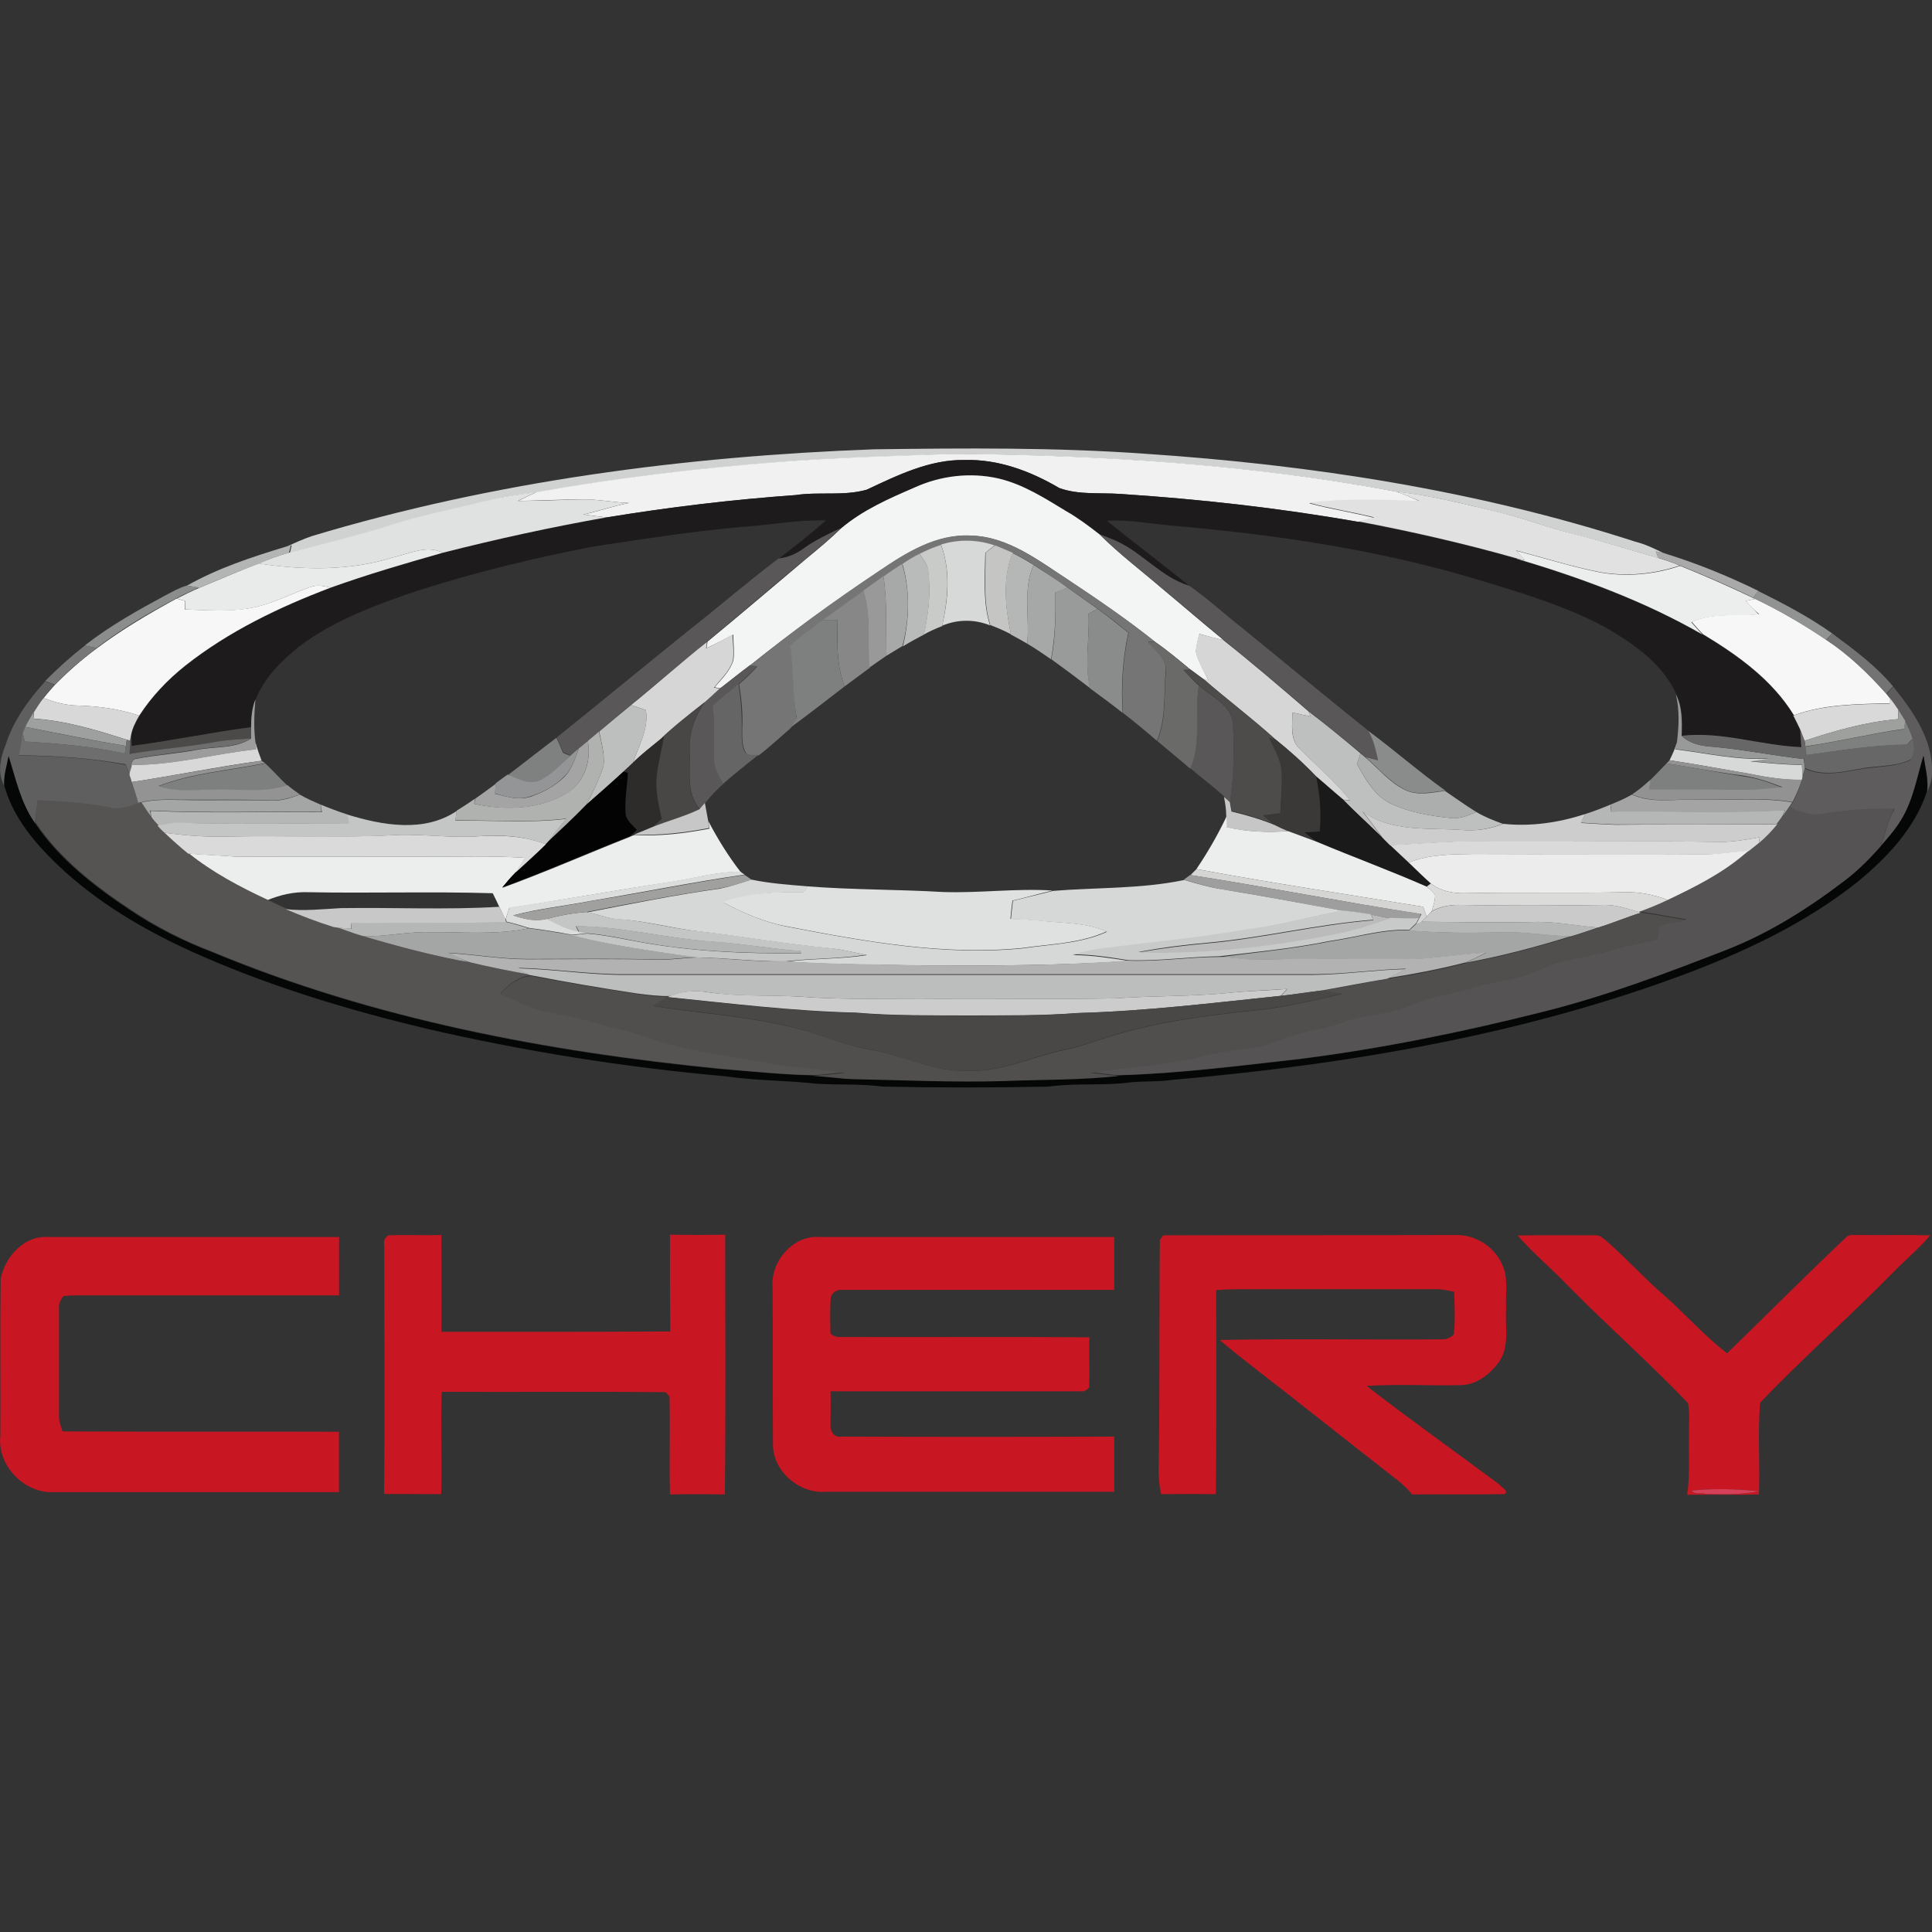 <?xml version="1.0" encoding="UTF-8"?>
<svg xmlns="http://www.w3.org/2000/svg" xmlns:xlink="http://www.w3.org/1999/xlink" width="45px" height="45px" viewBox="0 0 45 45" version="1.1">
<rect x="0" y="0" width="45" height="45" fill="#333333" stroke="none"/>
<g id="surface1">
<path style=" stroke:none;fill-rule:nonzero;fill:rgb(81.569%,82.353%,81.961%);fill-opacity:1;" d="M 7.273 12.484 C 11.52 11.207 15.941 10.629 20.359 10.465 C 22.469 10.438 24.578 10.418 26.688 10.57 C 30.547 10.828 34.398 11.422 38.09 12.617 C 38.324 12.676 38.543 12.781 38.762 12.891 C 38.715 12.875 38.617 12.855 38.57 12.844 C 38.582 12.883 38.609 12.961 38.633 13 C 37.992 12.82 37.359 12.617 36.715 12.457 C 36.109 12.312 35.527 12.078 34.922 11.938 C 34.125 11.742 33.336 11.539 32.52 11.453 C 29.137 10.824 25.695 10.609 22.262 10.574 C 20.883 10.629 19.5 10.656 18.121 10.77 C 16.238 10.914 14.371 11.141 12.516 11.469 C 12.109 11.523 11.703 11.57 11.312 11.676 C 10.512 11.875 9.699 12.031 8.918 12.301 C 8.203 12.512 7.473 12.691 6.754 12.875 C 6.766 12.836 6.781 12.746 6.793 12.699 C 6.766 12.703 6.703 12.727 6.676 12.734 C 6.863 12.645 7.062 12.555 7.273 12.484 Z M 7.273 12.484 "/>
<path style=" stroke:none;fill-rule:nonzero;fill:rgb(94.118%,94.51%,94.118%);fill-opacity:1;" d="M 18.113 10.762 C 19.496 10.652 20.875 10.617 22.254 10.57 C 25.691 10.602 29.133 10.816 32.512 11.449 C 32.703 11.512 32.891 11.594 33.074 11.68 C 32.215 11.652 31.352 11.621 30.492 11.723 C 30.992 11.859 31.516 11.938 32.023 12.066 C 31.895 12.102 31.762 12.129 31.641 12.156 C 29.805 11.832 27.941 11.625 26.082 11.504 C 25.613 11.477 25.121 11.531 24.672 11.367 C 24.008 10.98 23.25 10.691 22.469 10.715 C 21.656 10.699 20.91 11.07 20.188 11.406 C 19.652 11.559 19.082 11.449 18.531 11.531 C 17.055 11.641 15.586 11.812 14.129 12.051 C 13.949 12.031 13.773 12.004 13.594 11.984 C 13.949 11.906 14.293 11.785 14.652 11.715 C 14.289 11.703 13.93 11.625 13.566 11.633 C 13.066 11.633 12.562 11.66 12.07 11.668 C 12.215 11.594 12.359 11.523 12.508 11.461 C 14.355 11.133 16.23 10.906 18.113 10.762 Z M 18.113 10.762 "/>
<path style=" stroke:none;fill-rule:nonzero;fill:rgb(11.373%,10.588%,10.98%);fill-opacity:1;" d="M 20.188 11.406 C 20.902 11.07 21.652 10.699 22.469 10.715 C 23.25 10.691 24.008 10.973 24.672 11.367 C 25.121 11.531 25.613 11.469 26.082 11.504 C 27.941 11.625 29.797 11.832 31.641 12.156 C 32.875 12.391 34.113 12.664 35.32 13.016 C 36.816 13.469 38.301 14.012 39.668 14.785 C 40.48 15.273 41.289 15.852 41.785 16.676 C 41.84 16.777 41.895 16.887 41.941 17 C 41.949 17.137 41.957 17.273 41.961 17.41 C 41.027 17.375 40.121 17.031 39.18 17.141 C 39.188 16.82 39.195 16.477 39.051 16.18 C 38.734 15.473 38.074 15.008 37.422 14.629 C 36.516 14.133 35.512 13.832 34.523 13.531 C 32.16 12.809 29.707 12.449 27.25 12.238 C 26.762 12.191 26.273 12.102 25.781 12.129 C 26.418 12.645 27.07 13.137 27.711 13.652 C 27.062 13.461 26.633 12.898 26.027 12.617 C 25.895 12.555 25.758 12.504 25.621 12.449 C 25.375 12.258 25.121 12.066 24.844 11.91 C 24.344 11.613 23.844 11.281 23.266 11.145 C 22.613 10.996 21.918 11.078 21.316 11.352 C 20.719 11.613 20.105 11.879 19.598 12.301 C 19.297 12.438 19 12.574 18.73 12.773 C 18.559 12.902 18.355 12.988 18.133 13.016 C 18.512 12.727 18.883 12.438 19.238 12.121 C 18.582 12.102 17.93 12.23 17.27 12.273 C 16.121 12.375 14.98 12.555 13.84 12.727 C 12.445 12.992 11.066 13.332 9.715 13.762 C 8.758 14.086 7.789 14.441 6.973 15.055 C 6.555 15.391 6.156 15.781 5.957 16.289 C 5.875 16.496 5.852 16.715 5.852 16.938 C 4.918 17.059 3.996 17.254 3.07 17.375 C 3.07 17.312 3.062 17.191 3.062 17.129 C 3.09 16.965 3.172 16.812 3.258 16.668 C 3.543 16.215 3.914 15.832 4.336 15.5 C 5.344 14.695 6.52 14.141 7.715 13.688 C 8.574 13.379 9.453 13.125 10.324 12.875 C 11.59 12.555 12.859 12.277 14.137 12.051 C 15.594 11.812 17.062 11.633 18.539 11.531 C 19.074 11.449 19.645 11.559 20.188 11.406 Z M 20.188 11.406 "/>
<path style=" stroke:none;fill-rule:nonzero;fill:rgb(95.294%,95.686%,95.686%);fill-opacity:1;" d="M 21.309 11.352 C 21.914 11.078 22.605 10.996 23.258 11.145 C 23.836 11.281 24.336 11.605 24.84 11.91 C 25.113 12.066 25.367 12.258 25.613 12.449 C 26.062 12.898 26.57 13.281 27.051 13.695 C 27.531 14.094 28.004 14.504 28.492 14.902 C 28.301 14.875 28.121 14.812 27.938 14.766 C 27.902 14.902 27.867 15.039 27.855 15.18 C 27.914 15.418 28.047 15.625 28.148 15.852 C 28.113 15.844 28.055 15.824 28.02 15.809 C 27.922 15.742 27.828 15.664 27.73 15.598 C 27.457 15.371 27.188 15.145 26.898 14.945 C 26.262 14.438 25.586 13.977 24.906 13.523 C 24.207 13.07 23.492 12.5 22.613 12.477 C 21.809 12.438 21.102 12.883 20.461 13.316 C 19.438 14.004 18.438 14.723 17.477 15.492 C 17.242 15.672 17.008 15.852 16.781 16.031 C 16.746 16.023 16.68 16.016 16.645 16.008 C 16.809 15.816 17 15.633 17.082 15.383 C 17.109 15.184 17.082 14.98 17.078 14.781 C 16.871 14.891 16.672 15 16.457 15.094 C 16.465 15.055 16.473 14.98 16.48 14.945 C 17.25 14.312 18.012 13.66 18.773 13.02 C 19.055 12.789 19.336 12.555 19.598 12.301 C 20.098 11.879 20.703 11.613 21.309 11.352 Z M 21.309 11.352 "/>
<path style=" stroke:none;fill-rule:nonzero;fill:rgb(87.843%,88.235%,88.235%);fill-opacity:1;" d="M 11.301 11.668 C 11.699 11.566 12.102 11.516 12.5 11.461 C 12.352 11.523 12.207 11.598 12.062 11.668 C 12.562 11.668 13.066 11.641 13.559 11.633 C 13.922 11.625 14.281 11.703 14.645 11.715 C 14.289 11.785 13.945 11.902 13.586 11.984 C 13.766 12.004 13.945 12.031 14.121 12.051 C 12.84 12.277 11.566 12.555 10.312 12.875 C 9.945 12.684 9.535 12.898 9.164 12.98 C 8.148 13.301 7.062 13.281 6.016 13.125 C 6.25 13.027 6.492 12.938 6.738 12.871 C 7.461 12.684 8.188 12.504 8.902 12.293 C 9.684 12.023 10.504 11.867 11.301 11.668 Z M 11.301 11.668 "/>
<path style=" stroke:none;fill-rule:nonzero;fill:rgb(88.627%,88.235%,88.235%);fill-opacity:1;" d="M 32.504 11.449 C 33.32 11.531 34.113 11.742 34.91 11.93 C 35.512 12.074 36.098 12.305 36.703 12.449 C 37.348 12.609 37.98 12.816 38.617 12.992 C 38.789 13.047 38.961 13.102 39.125 13.172 C 38.535 13.371 37.895 13.434 37.277 13.328 C 36.613 13.199 35.965 12.992 35.312 12.82 C 35.383 12.898 35.449 12.965 35.512 13.043 C 35.457 13.035 35.355 13.016 35.309 13 C 34.09 12.656 32.863 12.375 31.625 12.141 C 31.754 12.113 31.887 12.078 32.008 12.051 C 31.5 11.922 30.984 11.848 30.477 11.707 C 31.336 11.605 32.203 11.633 33.059 11.668 C 32.891 11.594 32.695 11.512 32.504 11.449 Z M 32.504 11.449 "/>
<path style=" stroke:none;fill-rule:nonzero;fill:rgb(34.902%,34.118%,34.51%);fill-opacity:1;" d="M 18.719 12.773 C 18.984 12.582 19.289 12.438 19.582 12.301 C 19.324 12.555 19.039 12.793 18.758 13.02 C 17.988 13.66 17.234 14.312 16.465 14.945 C 15.867 15.426 15.297 15.934 14.699 16.414 C 14.445 16.621 14.207 16.828 13.957 17.031 C 13.867 17.109 13.785 17.176 13.695 17.254 C 13.629 17.309 13.559 17.363 13.492 17.426 C 13.422 17.48 13.352 17.535 13.293 17.598 C 13.25 17.574 13.16 17.539 13.121 17.527 C 13.07 17.41 13.016 17.293 12.969 17.176 C 13.992 16.352 15.004 15.52 16.027 14.695 C 16.734 14.141 17.414 13.551 18.133 13.008 C 18.34 12.988 18.547 12.902 18.719 12.773 Z M 18.719 12.773 "/>
<path style=" stroke:none;fill-rule:nonzero;fill:rgb(34.902%,34.118%,34.51%);fill-opacity:1;" d="M 25.613 12.445 C 25.754 12.5 25.891 12.547 26.02 12.609 C 26.625 12.891 27.051 13.445 27.703 13.645 C 28.129 13.941 28.512 14.297 28.926 14.621 C 29.906 15.418 30.883 16.23 31.871 17.02 C 32.004 17.227 32.051 17.473 32.098 17.711 C 32.004 17.684 31.906 17.664 31.809 17.637 C 31.781 17.617 31.727 17.566 31.695 17.539 C 31.297 17.211 30.891 16.875 30.477 16.559 C 29.824 15.996 29.164 15.434 28.492 14.895 C 28.012 14.496 27.539 14.086 27.051 13.688 C 26.57 13.273 26.062 12.898 25.613 12.445 Z M 25.613 12.445 "/>
<path style=" stroke:none;fill-rule:nonzero;fill:rgb(34.902%,34.118%,34.51%);fill-opacity:1;" d="M 16.773 16.031 C 17.008 15.852 17.234 15.664 17.469 15.492 C 17.508 15.5 17.59 15.516 17.633 15.516 C 17.504 15.66 17.359 15.797 17.207 15.926 C 17 16.09 16.801 16.258 16.609 16.434 C 16.645 16.84 16.629 17.246 16.645 17.645 C 16.637 17.863 16.754 18.062 16.855 18.25 C 16.699 18.387 16.555 18.543 16.426 18.703 C 16.395 18.734 16.328 18.812 16.301 18.848 C 15.977 18.469 16.086 17.953 16.066 17.5 C 16.039 17.086 16.184 16.684 16.426 16.344 C 16.535 16.242 16.652 16.141 16.773 16.031 Z M 16.773 16.031 "/>
<path style=" stroke:none;fill-rule:nonzero;fill:rgb(34.902%,34.118%,34.51%);fill-opacity:1;" d="M 27.922 15.961 C 28.211 16.23 28.684 16.414 28.719 16.859 C 28.746 17.465 28.746 18.078 28.652 18.676 C 28.617 18.648 28.547 18.586 28.512 18.551 C 28.258 18.316 27.984 18.117 27.723 17.891 C 27.984 17.281 27.82 16.605 27.922 15.961 Z M 27.922 15.961 "/>
<path style=" stroke:none;fill-rule:nonzero;fill:rgb(45.882%,45.882%,45.882%);fill-opacity:1;" d="M 20.457 13.309 C 21.094 12.875 21.801 12.43 22.605 12.473 C 23.484 12.492 24.191 13.062 24.898 13.516 C 25.582 13.969 26.254 14.43 26.891 14.938 C 26.852 14.938 26.777 14.945 26.742 14.945 C 26.906 15.156 27.188 15.336 27.152 15.637 C 27.098 16.176 27.168 16.738 26.945 17.254 C 26.688 17.031 26.426 16.812 26.156 16.605 C 26.117 15.98 26.152 15.352 26.289 14.738 C 26.055 14.547 25.82 14.355 25.574 14.184 C 25.34 14.016 25.105 13.852 24.871 13.688 C 24.613 13.508 24.352 13.332 24.082 13.16 C 23.926 13.055 23.762 12.965 23.59 12.883 C 23.449 12.816 23.312 12.762 23.176 12.711 C 22.77 12.574 22.332 12.562 21.926 12.691 C 21.754 12.754 21.582 12.816 21.426 12.898 C 21.289 12.973 21.156 13.047 21.027 13.133 C 20.883 13.227 20.738 13.324 20.594 13.426 C 20.434 13.535 20.277 13.645 20.121 13.762 C 19.805 13.988 19.488 14.215 19.172 14.441 C 18.91 14.629 18.656 14.828 18.41 15.039 C 18.504 15.605 18.457 16.176 18.559 16.738 C 18.512 16.812 18.465 16.887 18.41 16.965 C 18.168 17.176 17.934 17.391 17.68 17.59 C 17.578 17.59 17.461 17.617 17.379 17.547 C 17.27 17.367 17.289 17.148 17.289 16.949 C 17.305 16.605 17.27 16.27 17.215 15.934 C 17.363 15.809 17.508 15.672 17.641 15.52 C 17.598 15.516 17.516 15.5 17.477 15.5 C 18.43 14.719 19.426 13.996 20.457 13.309 Z M 20.457 13.309 "/>
<path style=" stroke:none;fill-rule:nonzero;fill:rgb(84.314%,84.706%,84.706%);fill-opacity:1;" d="M 21.918 12.684 C 22.324 12.555 22.77 12.566 23.168 12.703 C 23.094 12.762 23.02 12.816 22.949 12.875 C 22.941 13.441 22.887 14.016 23.059 14.566 C 22.703 14.422 22.305 14.422 21.945 14.574 C 22.086 13.957 22.145 13.297 21.918 12.684 Z M 21.918 12.684 "/>
<path style=" stroke:none;fill-rule:nonzero;fill:rgb(70.196%,70.98%,70.588%);fill-opacity:1;" d="M 4.348 13.645 C 5.07 13.234 5.867 12.973 6.656 12.734 C 6.684 12.727 6.746 12.703 6.773 12.699 C 6.766 12.738 6.746 12.828 6.73 12.875 C 6.484 12.945 6.242 13.035 6.012 13.133 C 5.551 13.309 5.09 13.5 4.629 13.695 C 4.547 13.668 4.445 13.652 4.348 13.645 Z M 4.348 13.645 "/>
<path style=" stroke:none;fill-rule:nonzero;fill:rgb(91.373%,92.157%,91.765%);fill-opacity:1;" d="M 9.164 12.98 C 9.535 12.898 9.945 12.684 10.312 12.875 C 9.43 13.125 8.559 13.379 7.699 13.688 C 7.543 13.645 7.371 13.613 7.211 13.68 C 6.758 13.84 6.332 14.07 5.859 14.16 C 5.344 14.258 4.82 14.211 4.309 14.195 C 4.309 14.125 4.312 14.066 4.312 13.996 C 4.266 13.984 4.168 13.957 4.121 13.941 C 4.293 13.852 4.473 13.762 4.652 13.688 C 5.109 13.5 5.562 13.301 6.031 13.125 C 7.062 13.281 8.152 13.301 9.164 12.98 Z M 9.164 12.98 "/>
<path style=" stroke:none;fill-rule:nonzero;fill:rgb(78.824%,79.608%,78.824%);fill-opacity:1;" d="M 21.418 12.898 C 21.582 12.816 21.746 12.746 21.918 12.691 C 22.145 13.297 22.078 13.957 21.945 14.582 C 21.797 14.641 21.652 14.703 21.516 14.781 C 21.629 14.293 21.68 13.789 21.617 13.289 C 21.602 13.133 21.492 13.016 21.418 12.898 Z M 21.418 12.898 "/>
<path style=" stroke:none;fill-rule:nonzero;fill:rgb(77.255%,77.255%,76.863%);fill-opacity:1;" d="M 23.176 12.703 C 23.312 12.754 23.449 12.816 23.59 12.875 C 23.34 13.48 23.422 14.156 23.547 14.773 C 23.391 14.691 23.23 14.621 23.066 14.559 C 22.895 14.012 22.957 13.434 22.957 12.871 C 23.023 12.82 23.102 12.762 23.176 12.703 Z M 23.176 12.703 "/>
<path style=" stroke:none;fill-rule:nonzero;fill:rgb(92.157%,93.333%,92.941%);fill-opacity:1;" d="M 35.32 12.828 C 35.973 13 36.625 13.207 37.285 13.336 C 37.902 13.441 38.543 13.379 39.133 13.18 C 39.711 13.414 40.273 13.66 40.836 13.93 L 40.883 13.949 C 40.828 13.961 40.719 13.984 40.664 13.996 C 40.762 14.098 40.863 14.211 40.961 14.312 C 40.438 14.367 39.887 14.266 39.395 14.492 C 39.477 14.586 39.566 14.691 39.656 14.781 C 38.293 13.996 36.812 13.453 35.309 13.008 C 35.363 13.016 35.465 13.035 35.512 13.047 C 35.449 12.973 35.383 12.898 35.32 12.828 Z M 35.32 12.828 "/>
<path style=" stroke:none;fill-rule:nonzero;fill:rgb(92.157%,93.333%,92.941%);fill-opacity:1;" d="M 16.492 19.113 C 16.711 19.531 16.961 19.938 17.25 20.309 C 16.699 20.301 16.168 20.461 15.633 20.543 C 14.379 20.727 13.125 20.961 11.863 21.148 C 11.836 21.234 11.801 21.332 11.773 21.422 C 11.727 21.32 11.676 21.223 11.629 21.121 C 11.582 21.016 11.527 20.906 11.477 20.805 C 10.043 20.762 8.602 20.809 7.164 20.781 C 6.84 20.77 6.52 20.844 6.223 20.969 C 5.578 20.668 4.945 20.328 4.391 19.883 C 4.773 19.91 5.164 19.926 5.551 19.957 C 7 19.945 8.449 19.957 9.906 19.953 C 10.68 19.957 11.457 19.93 12.234 19.98 C 12.16 20.098 12.09 20.211 12.016 20.324 C 11.902 20.438 11.801 20.555 11.699 20.68 C 12.699 20.316 13.684 19.883 14.672 19.492 C 14.699 19.477 14.754 19.457 14.781 19.449 C 15.367 19.484 15.949 19.41 16.527 19.301 C 16.52 19.246 16.508 19.156 16.492 19.113 Z M 16.492 19.113 "/>
<path style=" stroke:none;fill-rule:nonzero;fill:rgb(65.882%,66.275%,65.882%);fill-opacity:1;" d="M 38.562 12.836 C 38.609 12.848 38.707 12.871 38.754 12.883 C 39.512 13.117 40.246 13.414 40.953 13.762 C 40.926 13.805 40.863 13.879 40.836 13.922 C 40.281 13.652 39.711 13.406 39.133 13.172 C 38.961 13.102 38.797 13.047 38.625 12.992 C 38.605 12.961 38.578 12.875 38.562 12.836 Z M 38.562 12.836 "/>
<path style=" stroke:none;fill-rule:nonzero;fill:rgb(72.549%,73.333%,72.941%);fill-opacity:1;" d="M 21.02 13.133 C 21.148 13.047 21.281 12.965 21.418 12.898 C 21.5 13.02 21.602 13.137 21.625 13.289 C 21.68 13.785 21.637 14.293 21.52 14.781 C 21.355 14.867 21.191 14.957 21.031 15.055 C 21.184 14.422 21.199 13.758 21.02 13.133 Z M 21.02 13.133 "/>
<path style=" stroke:none;fill-rule:nonzero;fill:rgb(70.98%,71.765%,71.373%);fill-opacity:1;" d="M 23.582 12.883 C 23.754 12.965 23.918 13.062 24.074 13.16 C 23.816 13.734 23.988 14.383 23.926 14.992 C 23.801 14.918 23.672 14.848 23.547 14.781 C 23.418 14.156 23.336 13.488 23.582 12.883 Z M 23.582 12.883 "/>
<path style=" stroke:none;fill-rule:nonzero;fill:rgb(70.98%,71.765%,71.373%);fill-opacity:1;" d="M 7.473 18.742 C 7.672 18.824 7.879 18.902 8.086 18.969 C 8.105 19.039 8.121 19.105 8.141 19.184 C 6.785 19.176 5.426 19.203 4.074 19.168 C 3.941 19.195 3.812 19.211 3.684 19.238 C 3.629 19.176 3.57 19.113 3.523 19.047 C 3.516 19.004 3.512 18.93 3.512 18.887 C 4.836 18.949 6.168 18.902 7.5 18.914 C 7.488 18.867 7.473 18.785 7.473 18.742 Z M 7.473 18.742 "/>
<path style=" stroke:none;fill-rule:nonzero;fill:rgb(70.98%,71.765%,71.373%);fill-opacity:1;" d="M 36.922 18.961 C 37.129 18.895 37.324 18.82 37.527 18.734 C 37.52 18.777 37.512 18.859 37.512 18.902 C 38.863 18.879 40.227 18.941 41.578 18.867 C 41.551 18.93 41.523 18.988 41.496 19.047 C 41.461 19.094 41.426 19.141 41.395 19.188 C 40.137 19.211 38.887 19.195 37.629 19.203 C 37.359 19.195 37.094 19.176 36.816 19.16 C 36.844 19.113 36.895 19.012 36.922 18.961 Z M 36.922 18.961 "/>
<path style=" stroke:none;fill-rule:nonzero;fill:rgb(70.98%,71.765%,71.373%);fill-opacity:1;" d="M 8.176 21.496 C 9.383 21.477 10.594 21.496 11.793 21.477 C 11.973 21.512 12.137 21.574 12.316 21.621 C 11.539 21.785 10.75 21.703 9.969 21.711 C 9.445 21.703 8.93 21.828 8.414 21.805 C 8.203 21.746 7.996 21.664 7.781 21.594 C 7.922 21.605 8.051 21.621 8.188 21.633 C 8.18 21.602 8.18 21.531 8.176 21.496 Z M 8.176 21.496 "/>
<path style=" stroke:none;fill-rule:nonzero;fill:rgb(70.98%,71.765%,71.373%);fill-opacity:1;" d="M 32.984 21.52 C 33.012 21.504 33.074 21.484 33.102 21.469 C 33.953 21.477 34.805 21.492 35.656 21.477 C 36.18 21.449 36.695 21.559 37.215 21.605 C 37.004 21.676 36.797 21.75 36.578 21.812 C 36.035 21.801 35.5 21.695 34.949 21.719 C 34.242 21.73 33.527 21.738 32.82 21.676 C 32.883 21.621 32.938 21.566 32.984 21.52 Z M 32.984 21.52 "/>
<path style=" stroke:none;fill-rule:nonzero;fill:rgb(65.49%,66.275%,65.882%);fill-opacity:1;" d="M 20.578 13.426 C 20.723 13.324 20.867 13.227 21.012 13.133 C 21.199 13.758 21.184 14.422 21.02 15.047 C 20.895 15.121 20.773 15.199 20.648 15.273 C 20.633 14.656 20.668 14.039 20.578 13.426 Z M 20.578 13.426 "/>
<path style=" stroke:none;fill-rule:nonzero;fill:rgb(65.098%,65.882%,65.49%);fill-opacity:1;" d="M 24.074 13.16 C 24.344 13.332 24.605 13.5 24.867 13.688 C 24.77 13.73 24.672 13.77 24.578 13.805 C 24.59 14.32 24.578 14.84 24.48 15.355 C 24.297 15.227 24.109 15.102 23.926 14.992 C 23.988 14.383 23.816 13.742 24.074 13.16 Z M 24.074 13.16 "/>
<path style=" stroke:none;fill-rule:nonzero;fill:rgb(60%,60%,60%);fill-opacity:1;" d="M 20.105 13.758 C 20.266 13.645 20.422 13.531 20.578 13.418 C 20.668 14.031 20.633 14.656 20.648 15.273 C 20.512 15.363 20.379 15.461 20.242 15.555 C 20.188 14.957 20.297 14.34 20.105 13.758 Z M 20.105 13.758 "/>
<path style=" stroke:none;fill-rule:nonzero;fill:rgb(97.255%,96.863%,96.863%);fill-opacity:1;" d="M 7.211 13.68 C 7.371 13.613 7.543 13.645 7.699 13.688 C 6.504 14.141 5.332 14.703 4.32 15.5 C 3.902 15.832 3.531 16.223 3.242 16.668 C 2.789 16.516 2.309 16.449 1.836 16.434 C 1.551 16.434 1.277 16.359 1.016 16.258 C 1.098 16.152 1.188 16.051 1.277 15.953 C 1.582 15.645 1.902 15.363 2.254 15.102 C 2.836 14.664 3.469 14.293 4.113 13.941 C 4.164 13.957 4.258 13.984 4.309 13.996 C 4.309 14.066 4.301 14.125 4.301 14.195 C 4.816 14.211 5.344 14.25 5.852 14.16 C 6.332 14.07 6.758 13.84 7.211 13.68 Z M 7.211 13.68 "/>
<path style=" stroke:none;fill-rule:nonzero;fill:rgb(97.255%,96.863%,96.863%);fill-opacity:1;" d="M 40.664 13.996 C 40.719 13.984 40.828 13.961 40.883 13.949 C 41.461 14.223 42.012 14.547 42.539 14.902 C 43.07 15.246 43.523 15.691 43.941 16.16 C 43.953 16.18 43.988 16.215 44.008 16.234 C 44.016 16.27 44.023 16.344 44.031 16.379 C 43.273 16.402 42.5 16.395 41.785 16.66 C 41.281 15.836 40.48 15.262 39.668 14.773 C 39.578 14.684 39.488 14.582 39.406 14.484 C 39.902 14.258 40.453 14.359 40.973 14.305 C 40.855 14.211 40.762 14.105 40.664 13.996 Z M 40.664 13.996 "/>
<path style=" stroke:none;fill-rule:nonzero;fill:rgb(54.51%,55.294%,54.902%);fill-opacity:1;" d="M 3.867 13.859 C 4.027 13.777 4.176 13.688 4.348 13.641 C 4.445 13.652 4.539 13.668 4.637 13.68 C 4.457 13.762 4.281 13.844 4.109 13.934 C 3.461 14.277 2.832 14.648 2.246 15.094 C 2.156 15.074 2.062 15.055 1.973 15.035 C 2.562 14.574 3.215 14.211 3.867 13.859 Z M 3.867 13.859 "/>
<path style=" stroke:none;fill-rule:nonzero;fill:rgb(60%,60.784%,60.392%);fill-opacity:1;" d="M 24.578 13.805 C 24.672 13.762 24.77 13.723 24.867 13.688 C 25.098 13.852 25.332 14.016 25.566 14.184 C 25.492 14.223 25.422 14.258 25.355 14.297 C 25.383 14.875 25.25 15.461 25.395 16.031 C 25.098 15.805 24.797 15.578 24.488 15.355 C 24.586 14.848 24.59 14.324 24.578 13.805 Z M 24.578 13.805 "/>
<path style=" stroke:none;fill-rule:nonzero;fill:rgb(52.941%,52.941%,52.941%);fill-opacity:1;" d="M 19.164 14.438 C 19.48 14.211 19.797 13.984 20.113 13.758 C 20.305 14.34 20.195 14.953 20.258 15.555 C 20.066 15.699 19.867 15.844 19.672 15.988 C 19.48 15.492 19.5 14.953 19.508 14.438 C 19.391 14.438 19.273 14.438 19.164 14.438 Z M 19.164 14.438 "/>
<path style=" stroke:none;fill-rule:nonzero;fill:rgb(56.863%,57.255%,57.255%);fill-opacity:1;" d="M 40.945 13.762 C 41.543 14.059 42.133 14.367 42.676 14.754 C 42.629 14.801 42.582 14.848 42.531 14.902 C 42.004 14.547 41.453 14.223 40.879 13.949 L 40.828 13.926 C 40.863 13.887 40.918 13.805 40.945 13.762 Z M 40.945 13.762 "/>
<path style=" stroke:none;fill-rule:nonzero;fill:rgb(54.118%,54.902%,54.902%);fill-opacity:1;" d="M 25.355 14.297 C 25.422 14.258 25.496 14.223 25.566 14.184 C 25.812 14.355 26.047 14.555 26.281 14.738 C 26.145 15.348 26.109 15.98 26.148 16.605 C 25.902 16.406 25.641 16.223 25.387 16.031 C 25.25 15.461 25.383 14.875 25.355 14.297 Z M 25.355 14.297 "/>
<path style=" stroke:none;fill-rule:nonzero;fill:rgb(49.412%,49.804%,49.804%);fill-opacity:1;" d="M 18.402 15.035 C 18.648 14.82 18.902 14.629 19.164 14.438 C 19.281 14.438 19.398 14.438 19.508 14.438 C 19.496 14.957 19.48 15.492 19.672 15.988 C 19.254 16.312 18.836 16.633 18.41 16.949 C 18.457 16.875 18.512 16.801 18.559 16.723 C 18.445 16.168 18.492 15.59 18.402 15.035 Z M 18.402 15.035 "/>
<path style=" stroke:none;fill-rule:nonzero;fill:rgb(49.412%,49.804%,49.804%);fill-opacity:1;" d="M 44.379 16.793 C 44.449 16.922 44.504 17.059 44.551 17.199 C 44.52 17.23 44.449 17.309 44.414 17.348 C 43.625 17.355 42.848 17.484 42.074 17.59 C 42.066 17.539 42.051 17.438 42.047 17.391 C 42.816 17.273 43.57 17.094 44.34 16.984 C 44.352 16.93 44.375 16.84 44.379 16.793 Z M 44.379 16.793 "/>
<path style=" stroke:none;fill-rule:nonzero;fill:rgb(49.412%,49.804%,49.804%);fill-opacity:1;" d="M 3.688 18.316 C 4.484 18.008 5.344 17.953 6.176 17.781 C 6.359 17.945 6.52 18.137 6.703 18.305 C 6.148 18.488 5.562 18.387 4.988 18.406 C 4.555 18.398 4.109 18.461 3.688 18.316 Z M 3.688 18.316 "/>
<path style=" stroke:none;fill-rule:nonzero;fill:rgb(49.412%,49.804%,49.804%);fill-opacity:1;" d="M 38.434 18.172 C 38.562 18.051 38.688 17.91 38.816 17.781 C 39.406 17.871 39.992 17.988 40.574 18.078 C 40.898 18.117 41.207 18.223 41.508 18.344 C 41.18 18.391 40.844 18.426 40.508 18.414 C 39.812 18.391 39.113 18.406 38.41 18.406 C 38.418 18.324 38.426 18.25 38.434 18.172 Z M 38.434 18.172 "/>
<path style=" stroke:none;fill-rule:nonzero;fill:rgb(83.922%,83.922%,83.922%);fill-opacity:1;" d="M 27.848 15.18 C 27.859 15.039 27.895 14.902 27.93 14.766 C 28.113 14.809 28.301 14.867 28.484 14.902 C 29.16 15.438 29.82 16.004 30.473 16.566 C 30.484 16.594 30.512 16.656 30.527 16.688 C 30.383 16.66 30.246 16.629 30.102 16.594 C 30.105 16.875 30.039 17.203 30.258 17.426 C 30.648 17.828 31.102 18.188 31.445 18.641 C 31.406 18.641 31.328 18.633 31.289 18.625 C 31.074 18.449 30.871 18.262 30.656 18.082 C 30.355 17.766 30.031 17.48 29.688 17.203 C 29.145 16.715 28.562 16.277 28.012 15.797 C 28.047 15.809 28.109 15.824 28.141 15.836 C 28.039 15.625 27.91 15.418 27.848 15.18 Z M 27.848 15.18 "/>
<path style=" stroke:none;fill-rule:nonzero;fill:rgb(83.922%,83.922%,83.922%);fill-opacity:1;" d="M 16.445 15.102 C 16.652 15.008 16.855 14.895 17.062 14.785 C 17.07 14.984 17.098 15.191 17.07 15.391 C 16.988 15.637 16.793 15.816 16.629 16.016 C 16.664 16.023 16.734 16.031 16.766 16.035 C 16.652 16.141 16.535 16.25 16.418 16.352 C 16.059 16.633 15.703 16.91 15.371 17.227 C 15.16 17.402 14.941 17.566 14.742 17.766 C 14.879 17.363 15.113 16.984 15.043 16.539 C 14.926 16.496 14.816 16.461 14.699 16.422 C 15.297 15.941 15.867 15.426 16.465 14.953 C 16.465 14.984 16.453 15.062 16.445 15.102 Z M 16.445 15.102 "/>
<path style=" stroke:none;fill-rule:nonzero;fill:rgb(45.098%,45.098%,45.098%);fill-opacity:1;" d="M 42.531 14.902 C 42.582 14.855 42.629 14.809 42.676 14.754 C 43.18 15.129 43.688 15.5 44.094 15.988 C 44.035 16.043 43.988 16.105 43.934 16.16 C 43.516 15.691 43.062 15.254 42.531 14.902 Z M 42.531 14.902 "/>
<path style=" stroke:none;fill-rule:nonzero;fill:rgb(41.569%,41.569%,41.176%);fill-opacity:1;" d="M 26.742 14.949 C 26.781 14.949 26.859 14.945 26.891 14.945 C 27.18 15.148 27.449 15.371 27.723 15.598 C 27.684 15.598 27.605 15.605 27.566 15.605 C 27.676 15.727 27.793 15.852 27.922 15.969 C 27.82 16.613 27.992 17.285 27.723 17.906 C 27.469 17.684 27.207 17.473 26.953 17.258 C 27.176 16.75 27.098 16.188 27.16 15.645 C 27.188 15.344 26.898 15.156 26.742 14.949 Z M 26.742 14.949 "/>
<path style=" stroke:none;fill-rule:nonzero;fill:rgb(46.667%,46.667%,47.059%);fill-opacity:1;" d="M 1.977 15.035 C 2.066 15.055 2.164 15.074 2.254 15.094 C 1.91 15.355 1.578 15.637 1.277 15.945 C 1.203 15.918 1.125 15.891 1.051 15.863 C 1.34 15.57 1.648 15.293 1.977 15.035 Z M 1.977 15.035 "/>
<path style=" stroke:none;fill-rule:nonzero;fill:rgb(30.196%,29.804%,29.02%);fill-opacity:1;" d="M 27.566 15.598 C 27.605 15.598 27.684 15.59 27.723 15.59 C 27.82 15.66 27.914 15.734 28.012 15.805 C 28.562 16.285 29.145 16.715 29.688 17.211 C 29.66 17.203 29.598 17.199 29.562 17.191 C 29.68 17.445 29.84 17.691 29.852 17.98 C 29.867 18.305 29.832 18.621 29.82 18.941 C 29.688 18.957 29.551 18.977 29.422 18.988 C 29.508 19.059 29.59 19.129 29.68 19.195 C 29.359 19.066 29.027 18.969 28.691 18.887 C 28.68 18.812 28.664 18.742 28.652 18.668 C 28.738 18.07 28.746 17.457 28.719 16.855 C 28.684 16.406 28.211 16.223 27.922 15.953 C 27.801 15.844 27.676 15.727 27.566 15.598 Z M 27.566 15.598 "/>
<path style=" stroke:none;fill-rule:nonzero;fill:rgb(37.255%,37.255%,37.255%);fill-opacity:1;" d="M 1.051 15.871 C 1.125 15.898 1.203 15.926 1.277 15.953 C 1.188 16.051 1.098 16.152 1.016 16.258 C 0.934 16.367 0.852 16.484 0.785 16.594 C 0.715 16.703 0.652 16.812 0.598 16.93 C 0.586 16.965 0.551 17.039 0.535 17.082 C 0.508 17.254 0.488 17.426 0.445 17.598 C 1.277 17.609 2.109 17.656 2.926 17.816 C 2.961 17.898 2.996 17.98 3.023 18.055 C 3.035 18.098 3.062 18.18 3.078 18.223 C 3.133 18.387 3.188 18.543 3.242 18.707 C 3.031 18.785 2.797 18.879 2.562 18.82 C 2.008 18.703 1.441 18.676 0.879 18.648 C 0.852 18.824 0.832 19.004 0.816 19.184 C 0.488 18.715 0.371 18.152 0.207 17.625 C 0.164 17.852 0.09 18.07 0.102 18.305 C -0.07 18.008 0.008 17.652 0.129 17.355 C 0.309 16.785 0.66 16.305 1.051 15.871 Z M 1.051 15.871 "/>
<path style=" stroke:none;fill-rule:nonzero;fill:rgb(39.608%,39.608%,39.608%);fill-opacity:1;" d="M 16.602 16.434 C 16.793 16.258 17 16.09 17.199 15.926 C 17.254 16.262 17.281 16.602 17.277 16.941 C 17.281 17.141 17.254 17.363 17.363 17.539 C 17.449 17.609 17.57 17.574 17.668 17.582 C 17.387 17.797 17.109 18.027 16.844 18.254 C 16.738 18.07 16.625 17.871 16.629 17.652 C 16.629 17.246 16.645 16.84 16.602 16.434 Z M 16.602 16.434 "/>
<path style=" stroke:none;fill-rule:nonzero;fill:rgb(36.863%,36.078%,36.471%);fill-opacity:1;" d="M 43.941 16.168 C 43.996 16.113 44.043 16.051 44.098 15.996 C 44.559 16.566 45.027 17.23 45 18 C 45.004 18.152 44.949 18.297 44.891 18.441 C 44.922 18.16 44.848 17.883 44.805 17.609 C 44.656 18.117 44.566 18.648 44.285 19.105 C 44.148 19.332 43.977 19.531 43.797 19.73 C 43.926 19.445 43.949 19.105 44.133 18.848 C 43.57 18.84 43 18.867 42.449 18.969 C 42.223 19.023 42.004 18.93 41.793 18.867 C 41.762 18.848 41.715 18.812 41.688 18.789 C 41.703 18.77 41.734 18.723 41.75 18.695 C 41.848 18.531 41.914 18.352 41.969 18.172 L 41.984 18.105 C 41.996 18.055 42.023 17.953 42.039 17.906 C 42.484 18.109 42.98 17.973 43.441 17.898 C 43.789 17.855 44.16 17.855 44.496 17.707 C 44.605 17.562 44.551 17.367 44.551 17.203 C 44.504 17.066 44.441 16.93 44.379 16.801 C 44.332 16.711 44.277 16.621 44.215 16.539 C 44.148 16.441 44.078 16.344 44.004 16.25 C 43.988 16.223 43.953 16.18 43.941 16.168 Z M 43.941 16.168 "/>
<path style=" stroke:none;fill-rule:nonzero;fill:rgb(59.608%,60%,60%);fill-opacity:1;" d="M 39.035 16.176 C 39.188 16.477 39.176 16.812 39.168 17.137 C 39.352 17.32 39.613 17.375 39.859 17.391 C 40.582 17.453 41.289 17.598 42.012 17.68 C 42.02 17.746 42.031 17.824 42.039 17.891 C 42.023 17.938 41.996 18.043 41.984 18.09 C 41.977 17.996 41.977 17.906 41.969 17.809 C 41.566 17.809 41.168 17.766 40.77 17.727 C 40.938 17.699 41.109 17.68 41.289 17.656 C 40.527 17.719 39.773 17.539 39.016 17.445 C 39.023 17.402 39.043 17.328 39.059 17.285 C 39.105 16.922 39.121 16.539 39.035 16.176 Z M 39.035 16.176 "/>
<path style=" stroke:none;fill-rule:nonzero;fill:rgb(84.706%,84.706%,84.706%);fill-opacity:1;" d="M 0.785 16.594 C 0.859 16.477 0.934 16.359 1.016 16.258 C 1.277 16.359 1.551 16.434 1.836 16.434 C 2.316 16.449 2.789 16.516 3.242 16.668 C 3.16 16.812 3.078 16.965 3.051 17.129 C 3.043 17.156 3.035 17.227 3.031 17.254 L 2.945 17.227 C 2.246 17.004 1.531 16.785 0.789 16.738 C 0.797 16.711 0.785 16.633 0.785 16.594 Z M 0.785 16.594 "/>
<path style=" stroke:none;fill-rule:nonzero;fill:rgb(85.098%,85.098%,85.49%);fill-opacity:1;" d="M 44.004 16.242 C 44.078 16.332 44.148 16.43 44.215 16.531 C 44.211 16.605 44.211 16.676 44.211 16.75 C 43.461 16.812 42.738 17.02 42.031 17.254 C 41.996 17.164 41.961 17.082 41.93 16.992 C 41.879 16.883 41.824 16.77 41.77 16.668 C 42.484 16.402 43.27 16.406 44.016 16.387 C 44.016 16.352 44.008 16.277 44.004 16.242 Z M 44.004 16.242 "/>
<path style=" stroke:none;fill-rule:nonzero;fill:rgb(60.784%,61.176%,60.784%);fill-opacity:1;" d="M 5.848 16.938 C 5.848 16.715 5.867 16.496 5.949 16.289 C 5.922 16.621 5.906 16.957 5.949 17.285 C 5.957 17.328 5.969 17.41 5.977 17.453 C 5.008 17.555 4.059 17.824 3.086 17.816 C 3.062 17.879 3.043 17.934 3.031 17.996 C 3.07 17.883 3.023 17.68 3.188 17.672 C 3.648 17.582 4.121 17.555 4.59 17.465 C 5.008 17.383 5.469 17.445 5.848 17.203 C 5.84 17.113 5.848 17.027 5.848 16.938 Z M 5.848 16.938 "/>
<path style=" stroke:none;fill-rule:nonzero;fill:rgb(28.627%,27.843%,27.059%);fill-opacity:1;" d="M 15.371 17.227 C 15.703 16.91 16.066 16.633 16.418 16.352 C 16.176 16.684 16.031 17.094 16.059 17.508 C 16.082 17.961 15.969 18.477 16.293 18.852 C 15.93 19.023 15.543 19.129 15.172 19.277 C 15.258 19.211 15.332 19.141 15.406 19.078 C 15.34 18.75 15.25 18.406 15.289 18.07 C 15.324 17.762 15.406 17.457 15.461 17.156 C 15.441 17.164 15.395 17.203 15.371 17.227 Z M 15.371 17.227 "/>
<path style=" stroke:none;fill-rule:nonzero;fill:rgb(74.118%,74.51%,74.51%);fill-opacity:1;" d="M 13.957 17.039 C 14.207 16.832 14.453 16.621 14.699 16.422 C 14.816 16.461 14.926 16.496 15.043 16.539 C 15.117 16.984 14.879 17.363 14.742 17.766 C 14.664 17.836 14.598 17.906 14.52 17.973 C 14.238 18.234 13.945 18.488 13.656 18.742 C 13.812 18.453 13.949 18.16 14.055 17.852 C 14.094 17.574 14.008 17.309 13.957 17.039 Z M 13.957 17.039 "/>
<path style=" stroke:none;fill-rule:nonzero;fill:rgb(61.961%,62.745%,61.961%);fill-opacity:1;" d="M 44.215 16.531 C 44.27 16.613 44.324 16.703 44.379 16.793 C 44.375 16.84 44.352 16.938 44.348 16.977 C 43.578 17.086 42.82 17.273 42.051 17.383 C 42.047 17.348 42.039 17.281 42.031 17.254 C 42.738 17.02 43.469 16.812 44.211 16.75 C 44.211 16.676 44.215 16.602 44.215 16.531 Z M 44.215 16.531 "/>
<path style=" stroke:none;fill-rule:nonzero;fill:rgb(61.961%,62.745%,62.353%);fill-opacity:1;" d="M 0.59 16.93 C 0.645 16.812 0.715 16.703 0.777 16.594 C 0.785 16.633 0.789 16.711 0.797 16.742 C 1.539 16.785 2.246 17.012 2.953 17.23 C 2.945 17.266 2.941 17.34 2.934 17.375 C 2.148 17.246 1.367 17.086 0.59 16.93 Z M 0.59 16.93 "/>
<path style=" stroke:none;fill-rule:nonzero;fill:rgb(74.51%,75.294%,74.902%);fill-opacity:1;" d="M 30.102 16.594 C 30.246 16.629 30.383 16.66 30.527 16.688 C 30.512 16.66 30.484 16.602 30.473 16.566 C 30.891 16.883 31.289 17.211 31.688 17.547 C 31.66 17.629 31.633 17.711 31.605 17.797 C 31.809 18.152 32.016 18.543 32.406 18.723 C 32.832 18.922 33.309 19.004 33.77 19.051 C 33.98 19.086 34.195 18.996 34.387 18.914 C 34.586 19.031 34.793 19.113 35.004 19.188 C 34.695 19.312 34.371 19.359 34.043 19.332 C 33.266 19.277 32.406 19.387 31.734 18.902 C 31.895 19.094 32.035 19.301 32.188 19.5 C 31.887 19.211 31.582 18.93 31.289 18.633 C 31.328 18.633 31.406 18.641 31.445 18.648 C 31.102 18.188 30.648 17.836 30.258 17.43 C 30.047 17.203 30.105 16.875 30.102 16.594 Z M 30.102 16.594 "/>
<path style=" stroke:none;fill-rule:nonzero;fill:rgb(50.588%,50.98%,50.98%);fill-opacity:1;" d="M 0.527 17.082 C 0.543 17.039 0.578 16.965 0.59 16.93 C 1.367 17.094 2.148 17.246 2.934 17.375 C 2.926 17.438 2.914 17.492 2.906 17.555 C 2.137 17.383 1.359 17.32 0.578 17.273 C 0.562 17.219 0.543 17.129 0.527 17.082 Z M 0.527 17.082 "/>
<path style=" stroke:none;fill-rule:nonzero;fill:rgb(29.804%,29.02%,28.627%);fill-opacity:1;" d="M 3.062 17.375 C 3.996 17.254 4.918 17.059 5.848 16.938 C 5.848 17.027 5.848 17.113 5.84 17.203 C 5.578 17.219 5.324 17.23 5.062 17.281 C 4.383 17.402 3.688 17.445 3.008 17.566 C 3.016 17.465 3.023 17.363 3.031 17.258 C 3.035 17.23 3.043 17.164 3.051 17.137 C 3.059 17.199 3.059 17.312 3.062 17.375 Z M 3.062 17.375 "/>
<path style=" stroke:none;fill-rule:nonzero;fill:rgb(54.118%,54.902%,54.51%);fill-opacity:1;" d="M 31.867 17.02 C 32.477 17.473 33.047 17.973 33.664 18.414 C 33.355 18.449 33.02 18.535 32.73 18.395 C 32.367 18.215 32.113 17.898 31.809 17.637 C 31.906 17.664 32.004 17.684 32.098 17.711 C 32.043 17.473 31.996 17.227 31.867 17.02 Z M 31.867 17.02 "/>
<path style=" stroke:none;fill-rule:nonzero;fill:rgb(40.392%,40.392%,40.392%);fill-opacity:1;" d="M 41.93 16.992 C 41.961 17.074 41.996 17.164 42.031 17.254 C 42.039 17.285 42.047 17.355 42.051 17.383 C 42.059 17.43 42.074 17.535 42.078 17.582 C 42.855 17.48 43.633 17.348 44.422 17.34 C 44.457 17.309 44.523 17.23 44.559 17.191 C 44.559 17.355 44.613 17.547 44.504 17.691 C 44.176 17.844 43.805 17.836 43.445 17.883 C 42.984 17.961 42.492 18.098 42.047 17.891 C 42.031 17.816 42.023 17.746 42.02 17.68 C 41.297 17.598 40.59 17.453 39.867 17.391 C 39.613 17.375 39.352 17.32 39.176 17.137 C 40.113 17.031 41.023 17.367 41.957 17.402 C 41.941 17.266 41.941 17.129 41.93 16.992 Z M 41.93 16.992 "/>
<path style=" stroke:none;fill-rule:nonzero;fill:rgb(43.137%,43.137%,43.137%);fill-opacity:1;" d="M 0.441 17.59 C 0.48 17.418 0.5 17.246 0.527 17.074 C 0.543 17.121 0.562 17.219 0.578 17.266 C 1.359 17.32 2.145 17.383 2.906 17.547 C 2.914 17.484 2.926 17.43 2.934 17.367 C 2.941 17.336 2.945 17.258 2.953 17.227 L 3.035 17.254 C 3.031 17.355 3.023 17.457 3.016 17.562 C 3.695 17.445 4.391 17.398 5.07 17.273 C 5.324 17.23 5.586 17.219 5.848 17.199 C 5.469 17.438 5.008 17.375 4.59 17.457 C 4.121 17.539 3.656 17.574 3.188 17.664 C 3.023 17.672 3.07 17.879 3.031 17.988 L 3.023 18.043 C 2.988 17.961 2.961 17.879 2.926 17.801 C 2.102 17.652 1.27 17.602 0.441 17.59 Z M 0.441 17.59 "/>
<path style=" stroke:none;fill-rule:nonzero;fill:rgb(69.02%,69.804%,69.02%);fill-opacity:1;" d="M 13.691 17.258 C 13.781 17.184 13.863 17.113 13.949 17.039 C 14.008 17.309 14.09 17.574 14.055 17.852 C 13.949 18.16 13.812 18.453 13.656 18.742 C 13.359 19.047 13.051 19.332 12.742 19.621 C 12.895 19.438 13.031 19.246 13.184 19.066 C 12.328 19.168 11.465 19.102 10.605 19.105 C 10.621 19.031 10.625 18.957 10.641 18.879 C 10.785 18.789 10.922 18.703 11.059 18.605 C 11.051 18.633 11.051 18.695 11.047 18.723 C 11.773 18.879 12.586 18.859 13.23 18.453 C 13.629 18.191 13.773 17.707 13.691 17.258 Z M 13.691 17.258 "/>
<path style=" stroke:none;fill-rule:nonzero;fill:rgb(49.804%,50.196%,50.196%);fill-opacity:1;" d="M 11.828 18.055 C 12.207 17.766 12.578 17.473 12.961 17.184 C 13.012 17.301 13.066 17.418 13.113 17.535 C 13.156 17.555 13.242 17.59 13.285 17.602 C 13.043 17.801 12.844 18.062 12.559 18.199 C 12.309 18.289 12.055 18.133 11.828 18.055 Z M 11.828 18.055 "/>
<path style=" stroke:none;fill-rule:nonzero;fill:rgb(18.039%,17.255%,16.863%);fill-opacity:1;" d="M 14.742 17.766 C 14.941 17.566 15.16 17.402 15.371 17.227 C 15.402 17.203 15.449 17.168 15.469 17.148 C 15.414 17.453 15.332 17.754 15.297 18.062 C 15.258 18.406 15.34 18.742 15.414 19.074 C 15.34 19.141 15.262 19.211 15.18 19.273 C 15.051 19.328 14.918 19.383 14.781 19.438 C 14.754 19.445 14.699 19.465 14.672 19.477 C 14.727 19.43 14.781 19.383 14.836 19.332 C 14.742 19.223 14.605 19.129 14.574 18.977 C 14.543 18.652 14.609 18.324 14.625 18 C 14.598 17.992 14.547 17.98 14.52 17.973 C 14.598 17.906 14.664 17.836 14.742 17.766 Z M 14.742 17.766 "/>
<path style=" stroke:none;fill-rule:nonzero;fill:rgb(22.745%,22.353%,21.569%);fill-opacity:1;" d="M 29.562 17.191 C 29.59 17.199 29.652 17.203 29.688 17.211 C 30.031 17.48 30.355 17.773 30.656 18.09 C 30.746 18.508 30.773 18.934 30.746 19.367 C 30.629 19.375 30.512 19.383 30.395 19.387 C 30.484 19.465 30.582 19.539 30.676 19.609 C 30.449 19.52 30.23 19.438 30.004 19.359 C 29.895 19.312 29.789 19.258 29.68 19.211 C 29.59 19.141 29.504 19.074 29.422 19.004 C 29.551 18.988 29.688 18.969 29.82 18.957 C 29.832 18.633 29.875 18.316 29.852 17.992 C 29.84 17.699 29.68 17.445 29.562 17.191 Z M 29.562 17.191 "/>
<path style=" stroke:none;fill-rule:nonzero;fill:rgb(84.314%,84.706%,84.314%);fill-opacity:1;" d="M 5.949 17.285 C 5.988 17.43 6.039 17.574 6.094 17.719 C 5.082 17.855 4.082 18.062 3.07 18.215 C 3.059 18.172 3.031 18.09 3.016 18.051 L 3.023 17.992 C 3.043 17.934 3.059 17.879 3.078 17.816 C 4.055 17.824 5 17.555 5.969 17.453 C 5.969 17.41 5.957 17.328 5.949 17.285 Z M 5.949 17.285 "/>
<path style=" stroke:none;fill-rule:nonzero;fill:rgb(63.922%,64.314%,63.922%);fill-opacity:1;" d="M 13.484 17.43 C 13.551 17.375 13.621 17.32 13.691 17.258 C 13.773 17.707 13.621 18.195 13.238 18.453 C 12.59 18.859 11.781 18.887 11.051 18.723 C 11.051 18.695 11.059 18.633 11.066 18.605 C 11.23 18.488 11.395 18.371 11.555 18.25 C 11.547 18.332 11.539 18.406 11.527 18.488 C 11.793 18.551 12.074 18.648 12.352 18.559 C 12.645 18.461 12.926 18.309 13.152 18.09 C 13.324 17.906 13.402 17.656 13.484 17.43 Z M 13.484 17.43 "/>
<path style=" stroke:none;fill-rule:nonzero;fill:rgb(84.314%,85.098%,84.706%);fill-opacity:1;" d="M 38.887 17.707 C 38.953 17.574 39.016 17.438 39.059 17.293 C 39.043 17.336 39.031 17.41 39.016 17.453 C 39.773 17.547 40.52 17.727 41.289 17.664 C 41.117 17.684 40.945 17.711 40.77 17.734 C 41.168 17.773 41.566 17.816 41.969 17.816 C 41.977 17.906 41.977 18 41.984 18.098 L 41.969 18.164 C 41.566 18.172 41.16 18.109 40.77 18.027 C 40.137 17.918 39.512 17.801 38.887 17.707 Z M 38.887 17.707 "/>
<path style=" stroke:none;fill-rule:nonzero;fill:rgb(58.039%,58.431%,58.824%);fill-opacity:1;" d="M 13.285 17.602 C 13.355 17.539 13.414 17.484 13.484 17.43 C 13.402 17.656 13.324 17.906 13.148 18.082 C 12.926 18.305 12.645 18.461 12.344 18.551 C 12.07 18.648 11.789 18.551 11.52 18.48 C 11.535 18.398 11.539 18.324 11.547 18.242 C 11.637 18.172 11.734 18.109 11.82 18.043 C 12.055 18.125 12.301 18.281 12.551 18.188 C 12.844 18.055 13.043 17.801 13.285 17.602 Z M 13.285 17.602 "/>
<path style=" stroke:none;fill-rule:nonzero;fill:rgb(67.451%,68.235%,68.235%);fill-opacity:1;" d="M 31.688 17.547 C 31.715 17.566 31.77 17.617 31.805 17.645 C 32.105 17.898 32.359 18.223 32.723 18.398 C 33.02 18.543 33.348 18.461 33.656 18.422 C 33.898 18.586 34.141 18.762 34.387 18.914 C 34.195 18.996 33.98 19.086 33.77 19.051 C 33.301 19.004 32.832 18.922 32.406 18.723 C 32.016 18.543 31.809 18.145 31.605 17.797 C 31.633 17.707 31.66 17.625 31.688 17.547 Z M 31.688 17.547 "/>
<path style=" stroke:none;fill-rule:nonzero;fill:rgb(1.961%,2.353%,2.353%);fill-opacity:1;" d="M 0.098 18.289 C 0.082 18.055 0.16 17.836 0.199 17.609 C 0.363 18.145 0.488 18.707 0.812 19.168 C 1.375 20.012 2.199 20.645 3.035 21.203 C 3.629 21.602 4.273 21.922 4.938 22.176 C 8.695 23.738 12.73 24.5 16.762 24.898 C 17.48 24.953 18.203 25.035 18.93 25.047 C 19.254 25.062 19.578 25.117 19.898 25.125 C 21.055 25.145 22.215 25.191 23.367 25.164 C 24.27 25.137 25.16 25.145 26.055 25.047 C 27.457 25.008 28.855 24.828 30.25 24.672 C 32.176 24.43 34.078 24.039 35.953 23.566 C 37.41 23.199 38.809 22.672 40.203 22.129 C 41.199 21.738 42.105 21.168 42.953 20.523 C 43.262 20.289 43.535 20.012 43.789 19.727 C 43.961 19.527 44.141 19.328 44.277 19.102 C 44.559 18.648 44.648 18.109 44.801 17.602 C 44.84 17.879 44.918 18.152 44.883 18.434 C 44.602 19.293 43.949 19.98 43.262 20.543 C 42.105 21.465 40.762 22.109 39.387 22.637 C 35.52 24.102 31.406 24.793 27.305 25.152 C 26.988 25.199 26.672 25.18 26.355 25.207 C 25.719 25.297 25.066 25.219 24.426 25.309 C 23.141 25.336 21.852 25.336 20.566 25.309 C 20.051 25.242 19.535 25.273 19.02 25.242 C 18.32 25.164 17.613 25.172 16.91 25.07 C 14.57 24.863 12.242 24.492 9.953 23.965 C 8.168 23.539 6.395 23.008 4.711 22.273 C 3.402 21.703 2.137 20.969 1.133 19.938 C 0.68 19.473 0.27 18.93 0.098 18.289 Z M 0.098 18.289 "/>
<path style=" stroke:none;fill-rule:nonzero;fill:rgb(57.255%,57.647%,57.255%);fill-opacity:1;" d="M 3.07 18.215 C 4.082 18.062 5.082 17.863 6.094 17.719 C 6.113 17.734 6.156 17.762 6.176 17.773 C 5.344 17.945 4.484 18 3.688 18.309 C 4.109 18.453 4.547 18.391 4.98 18.391 C 5.559 18.371 6.141 18.477 6.699 18.289 C 6.785 18.363 6.883 18.434 6.984 18.504 C 6.773 18.578 6.547 18.652 6.312 18.641 C 5.613 18.613 4.91 18.633 4.203 18.625 C 3.895 18.621 3.578 18.613 3.27 18.688 L 3.223 18.703 C 3.18 18.543 3.125 18.379 3.07 18.215 Z M 3.07 18.215 "/>
<path style=" stroke:none;fill-rule:nonzero;fill:rgb(57.255%,57.255%,57.255%);fill-opacity:1;" d="M 38.816 17.781 C 38.836 17.762 38.871 17.727 38.887 17.707 C 39.512 17.801 40.137 17.918 40.77 18.023 C 41.164 18.105 41.566 18.164 41.969 18.16 C 41.914 18.336 41.84 18.516 41.75 18.68 C 41.035 18.562 40.312 18.641 39.602 18.621 C 39.07 18.598 38.52 18.723 38.012 18.504 C 38.164 18.406 38.301 18.289 38.438 18.164 C 38.434 18.242 38.426 18.316 38.418 18.391 C 39.113 18.391 39.812 18.387 40.512 18.398 C 40.852 18.406 41.188 18.371 41.516 18.332 C 41.215 18.215 40.906 18.109 40.582 18.062 C 39.992 17.988 39.406 17.871 38.816 17.781 Z M 38.816 17.781 "/>
<path style=" stroke:none;fill-rule:nonzero;fill:rgb(1.176%,1.176%,1.569%);fill-opacity:1;" d="M 14.52 17.973 C 14.547 17.98 14.598 17.992 14.625 18 C 14.609 18.324 14.543 18.652 14.574 18.977 C 14.605 19.129 14.742 19.223 14.836 19.332 C 14.781 19.383 14.727 19.43 14.672 19.477 C 13.676 19.871 12.699 20.301 11.699 20.668 C 11.801 20.543 11.902 20.426 12.016 20.309 C 12.246 20.09 12.496 19.875 12.723 19.648 L 12.758 19.613 C 13.066 19.328 13.375 19.039 13.668 18.734 C 13.945 18.488 14.238 18.234 14.52 17.973 Z M 14.52 17.973 "/>
<path style=" stroke:none;fill-rule:nonzero;fill:rgb(10.588%,10.196%,10.588%);fill-opacity:1;" d="M 30.656 18.09 C 30.871 18.27 31.074 18.453 31.289 18.633 C 31.582 18.93 31.895 19.211 32.188 19.5 C 32.25 19.559 32.312 19.621 32.375 19.684 C 32.52 19.82 32.664 19.953 32.805 20.09 C 32.977 20.254 33.145 20.418 33.32 20.578 C 33.289 20.605 33.254 20.625 33.227 20.652 C 32.387 20.281 31.523 19.965 30.672 19.609 C 30.574 19.531 30.477 19.465 30.387 19.387 C 30.504 19.383 30.621 19.375 30.738 19.367 C 30.781 18.934 30.746 18.508 30.656 18.09 Z M 30.656 18.09 "/>
<path style=" stroke:none;fill-rule:nonzero;fill:rgb(64.314%,65.098%,64.706%);fill-opacity:1;" d="M 6.984 18.508 C 7.137 18.598 7.301 18.668 7.469 18.742 C 7.473 18.785 7.48 18.867 7.488 18.906 C 6.16 18.895 4.828 18.941 3.496 18.879 C 3.504 18.922 3.512 18.996 3.512 19.039 C 3.43 18.93 3.344 18.812 3.277 18.695 C 3.578 18.621 3.895 18.625 4.211 18.633 C 4.91 18.648 5.613 18.625 6.32 18.648 C 6.547 18.66 6.773 18.586 6.984 18.508 Z M 6.984 18.508 "/>
<path style=" stroke:none;fill-rule:nonzero;fill:rgb(64.314%,65.098%,64.706%);fill-opacity:1;" d="M 9.969 21.711 C 10.75 21.703 11.539 21.785 12.316 21.621 C 12.652 21.664 12.988 21.723 13.324 21.777 C 14.281 22.031 15.258 22.164 16.238 22.293 C 15.949 22.301 15.66 22.348 15.371 22.348 C 14.344 22.32 13.312 22.336 12.281 22.336 C 11.672 22.336 11.066 22.23 10.453 22.191 C 10.613 22.273 10.777 22.355 10.941 22.426 C 10.082 22.266 9.238 22.047 8.406 21.801 C 8.938 21.828 9.445 21.703 9.969 21.711 Z M 9.969 21.711 "/>
<path style=" stroke:none;fill-rule:nonzero;fill:rgb(64.314%,65.098%,64.706%);fill-opacity:1;" d="M 30.973 21.93 C 31.59 21.84 32.203 21.648 32.832 21.668 C 33.543 21.738 34.25 21.723 34.965 21.711 C 35.508 21.691 36.047 21.793 36.59 21.805 C 35.781 22.055 34.965 22.273 34.125 22.426 C 34.297 22.355 34.453 22.273 34.621 22.191 C 33.961 22.227 33.309 22.355 32.648 22.344 C 31.5 22.336 30.355 22.328 29.207 22.355 C 28.938 22.348 28.68 22.301 28.41 22.293 C 29.262 22.184 30.121 22.102 30.973 21.93 Z M 30.973 21.93 "/>
<path style=" stroke:none;fill-rule:nonzero;fill:rgb(64.314%,64.314%,64.314%);fill-opacity:1;" d="M 37.527 18.734 C 37.691 18.668 37.855 18.598 38.008 18.508 C 38.508 18.73 39.062 18.598 39.594 18.625 C 40.309 18.648 41.035 18.57 41.742 18.688 C 41.73 18.707 41.695 18.758 41.68 18.785 C 41.621 18.875 41.559 18.961 41.496 19.051 C 41.523 18.988 41.551 18.93 41.578 18.875 C 40.227 18.957 38.863 18.887 37.512 18.906 C 37.52 18.859 37.527 18.777 37.527 18.734 Z M 37.527 18.734 "/>
<path style=" stroke:none;fill-rule:nonzero;fill:rgb(78.039%,77.647%,77.647%);fill-opacity:1;" d="M 28.508 18.559 C 28.539 18.586 28.609 18.648 28.645 18.68 C 28.656 18.758 28.672 18.824 28.684 18.902 C 29.023 18.984 29.352 19.078 29.676 19.211 C 29.785 19.266 29.887 19.312 29.996 19.359 C 29.516 19.395 29.035 19.375 28.566 19.266 C 28.566 19.203 28.562 19.086 28.562 19.023 C 28.562 18.867 28.539 18.707 28.508 18.559 Z M 28.508 18.559 "/>
<path style=" stroke:none;fill-rule:nonzero;fill:rgb(33.725%,32.549%,32.549%);fill-opacity:1;" d="M 0.879 18.633 C 1.441 18.668 2.008 18.688 2.562 18.805 C 2.797 18.867 3.023 18.777 3.242 18.695 L 3.289 18.68 C 3.367 18.797 3.441 18.914 3.523 19.023 C 3.57 19.094 3.629 19.156 3.684 19.215 C 3.73 19.273 3.785 19.328 3.84 19.383 C 4.02 19.555 4.195 19.719 4.391 19.871 C 4.945 20.316 5.578 20.652 6.223 20.953 C 6.367 21.023 6.512 21.098 6.664 21.16 C 7.035 21.32 7.406 21.469 7.789 21.578 C 8.004 21.648 8.207 21.73 8.422 21.793 C 9.258 22.039 10.098 22.266 10.957 22.418 C 11.41 22.527 11.871 22.617 12.328 22.699 L 12.387 22.715 C 12.09 22.734 11.855 22.926 11.656 23.133 C 11.965 23.254 12.254 23.434 12.578 23.512 C 12.941 23.594 13.312 23.648 13.668 23.75 C 14.156 23.91 14.672 23.984 15.152 24.164 C 16.039 24.484 16.98 24.562 17.902 24.738 C 18.492 24.855 19.09 24.875 19.688 24.965 C 19.438 24.992 19.199 25.027 18.953 25.043 C 18.223 25.027 17.504 24.953 16.781 24.891 C 12.75 24.492 8.711 23.73 4.961 22.172 C 4.293 21.918 3.656 21.594 3.059 21.195 C 2.219 20.641 1.402 20.008 0.832 19.16 C 0.824 18.988 0.852 18.812 0.879 18.633 Z M 0.879 18.633 "/>
<path style=" stroke:none;fill-rule:nonzero;fill:rgb(77.647%,78.039%,77.647%);fill-opacity:1;" d="M 16.293 18.848 C 16.32 18.812 16.391 18.734 16.418 18.703 C 16.445 18.84 16.465 18.969 16.492 19.105 C 16.5 19.156 16.512 19.246 16.52 19.285 C 15.941 19.395 15.359 19.465 14.773 19.438 C 14.906 19.383 15.043 19.328 15.172 19.273 C 15.543 19.121 15.938 19.02 16.293 18.848 Z M 16.293 18.848 "/>
<path style=" stroke:none;fill-rule:nonzero;fill:rgb(33.333%,32.549%,32.941%);fill-opacity:1;" d="M 41.688 18.777 C 41.715 18.797 41.762 18.832 41.793 18.852 C 42.004 18.914 42.223 19.004 42.449 18.957 C 43.008 18.852 43.57 18.832 44.133 18.832 C 43.949 19.102 43.926 19.43 43.797 19.719 C 43.543 20.008 43.27 20.281 42.957 20.516 C 42.113 21.16 41.199 21.738 40.211 22.121 C 38.816 22.664 37.414 23.195 35.961 23.559 C 34.086 24.031 32.18 24.422 30.258 24.664 C 28.863 24.82 27.469 25 26.062 25.043 C 25.836 25.027 25.613 24.992 25.395 24.965 C 26.273 24.836 27.16 24.801 28.027 24.582 C 28.418 24.477 28.824 24.43 29.227 24.383 C 29.516 24.348 29.777 24.195 30.051 24.113 C 30.465 23.977 30.902 23.949 31.309 23.785 C 31.824 23.578 32.414 23.625 32.918 23.371 C 33.336 23.172 33.809 23.152 34.242 23 C 34.77 22.828 35.348 22.836 35.844 22.574 C 36.379 22.309 36.996 22.293 37.559 22.109 C 37.895 22.004 38.254 21.945 38.598 21.867 C 38.617 21.758 38.637 21.648 38.652 21.539 C 38.863 21.492 39.078 21.449 39.289 21.414 C 38.934 21.359 38.578 21.285 38.219 21.234 L 38.164 21.223 C 38.391 21.141 38.617 21.051 38.844 20.941 C 39.477 20.645 40.102 20.328 40.637 19.871 C 40.746 19.781 40.855 19.699 40.969 19.609 C 41.125 19.473 41.262 19.328 41.398 19.168 C 41.434 19.121 41.469 19.074 41.504 19.023 C 41.566 18.957 41.625 18.867 41.688 18.777 Z M 41.688 18.777 "/>
<path style=" stroke:none;fill-rule:nonzero;fill:rgb(76.863%,77.647%,77.255%);fill-opacity:1;" d="M 8.078 18.969 C 8.902 19.223 9.879 19.402 10.641 18.887 C 10.625 18.961 10.621 19.039 10.605 19.113 C 11.465 19.105 12.324 19.176 13.184 19.074 C 13.031 19.25 12.895 19.445 12.742 19.629 L 12.707 19.664 C 12.215 19.473 11.684 19.438 11.156 19.477 C 10.512 19.527 9.863 19.422 9.227 19.449 C 7.926 19.527 6.629 19.465 5.332 19.484 C 4.828 19.5 4.328 19.465 3.828 19.395 C 3.77 19.34 3.715 19.285 3.668 19.23 C 3.801 19.203 3.93 19.188 4.059 19.16 C 5.414 19.203 6.773 19.176 8.125 19.176 C 8.121 19.105 8.098 19.039 8.078 18.969 Z M 8.078 18.969 "/>
<path style=" stroke:none;fill-rule:nonzero;fill:rgb(76.863%,77.647%,77.255%);fill-opacity:1;" d="M 12.727 21.406 C 13.031 21.324 13.34 21.266 13.656 21.242 C 13.91 21.285 14.148 21.395 14.406 21.406 C 15.023 21.449 15.621 21.621 16.23 21.684 C 17.27 21.801 18.301 21.984 19.336 22.082 C 19.617 22.117 19.895 22.184 20.168 22.238 C 19.551 22.336 18.926 22.316 18.301 22.391 C 17.605 22.402 16.926 22.309 16.23 22.301 C 15.258 22.164 14.273 22.031 13.32 21.785 C 13.441 21.773 13.566 21.75 13.691 21.746 C 14.062 21.777 14.426 21.855 14.797 21.922 C 16.066 22.164 17.363 22.219 18.656 22.203 L 18.648 22.156 C 17.977 22.102 17.309 21.984 16.629 21.938 C 15.551 21.867 14.492 21.578 13.41 21.574 C 13.43 21.605 13.465 21.684 13.484 21.723 C 13.215 21.684 12.969 21.539 12.727 21.406 Z M 12.727 21.406 "/>
<path style=" stroke:none;fill-rule:nonzero;fill:rgb(80%,80.392%,80%);fill-opacity:1;" d="M 31.742 18.902 C 32.406 19.387 33.273 19.277 34.051 19.332 C 34.379 19.359 34.711 19.312 35.012 19.188 C 35.656 19.258 36.309 19.16 36.922 18.961 C 36.895 19.012 36.844 19.113 36.824 19.168 C 37.094 19.184 37.359 19.203 37.637 19.211 C 38.891 19.195 40.141 19.211 41.398 19.195 C 41.27 19.355 41.125 19.504 40.969 19.637 C 40.973 19.602 40.98 19.531 40.988 19.5 C 40.691 19.555 40.391 19.609 40.086 19.609 C 38.309 19.586 36.527 19.609 34.75 19.602 C 33.961 19.582 33.172 19.648 32.379 19.691 C 32.32 19.629 32.25 19.566 32.195 19.504 C 32.043 19.301 31.898 19.094 31.742 18.902 Z M 31.742 18.902 "/>
<path style=" stroke:none;fill-rule:nonzero;fill:rgb(92.549%,93.333%,92.941%);fill-opacity:1;" d="M 27.867 20.242 C 28.129 19.855 28.363 19.449 28.566 19.023 C 28.566 19.086 28.574 19.203 28.574 19.266 C 29.043 19.375 29.523 19.395 30.004 19.359 C 30.23 19.445 30.457 19.527 30.676 19.609 C 31.523 19.965 32.387 20.281 33.23 20.652 C 33.301 20.707 33.375 20.77 33.426 20.844 C 33.43 20.977 33.383 21.098 33.348 21.223 C 33.32 21.258 33.262 21.32 33.23 21.352 C 33.203 21.277 33.176 21.203 33.148 21.121 C 31.391 20.832 29.625 20.57 27.867 20.242 Z M 27.867 20.242 "/>
<path style=" stroke:none;fill-rule:nonzero;fill:rgb(85.49%,85.49%,85.49%);fill-opacity:1;" d="M 3.832 19.395 C 4.328 19.465 4.836 19.5 5.336 19.484 C 6.637 19.457 7.934 19.52 9.23 19.449 C 9.879 19.422 10.523 19.527 11.164 19.477 C 11.684 19.445 12.219 19.473 12.715 19.664 C 12.488 19.891 12.246 20.102 12.008 20.324 C 12.082 20.211 12.152 20.098 12.227 19.98 C 11.449 19.93 10.676 19.957 9.898 19.953 C 8.449 19.957 6.992 19.945 5.543 19.957 C 5.16 19.926 4.766 19.918 4.383 19.883 C 4.191 19.727 4.004 19.559 3.832 19.395 Z M 3.832 19.395 "/>
<path style=" stroke:none;fill-rule:nonzero;fill:rgb(85.49%,85.49%,85.49%);fill-opacity:1;" d="M 40.086 19.609 C 40.391 19.609 40.684 19.555 40.988 19.5 C 40.98 19.531 40.973 19.602 40.965 19.637 C 40.855 19.727 40.746 19.809 40.637 19.898 C 40.656 19.875 40.707 19.844 40.727 19.82 C 40.398 19.844 40.066 19.898 39.738 19.902 C 37.938 19.883 36.133 19.91 34.332 19.891 C 33.824 19.898 33.293 19.898 32.812 20.09 C 32.668 19.953 32.523 19.82 32.379 19.684 C 33.172 19.645 33.961 19.574 34.75 19.594 C 36.527 19.602 38.309 19.586 40.086 19.609 Z M 40.086 19.609 "/>
<path style=" stroke:none;fill-rule:nonzero;fill:rgb(92.157%,92.549%,92.157%);fill-opacity:1;" d="M 39.738 19.898 C 40.066 19.891 40.398 19.836 40.727 19.812 C 40.707 19.836 40.656 19.871 40.637 19.891 C 40.109 20.344 39.477 20.66 38.844 20.961 C 38.52 20.84 38.184 20.77 37.836 20.781 C 36.59 20.809 35.355 20.777 34.113 20.805 C 33.836 20.809 33.547 20.754 33.328 20.578 C 33.148 20.418 32.984 20.254 32.812 20.09 C 33.293 19.898 33.816 19.898 34.332 19.891 C 36.133 19.902 37.93 19.883 39.738 19.898 Z M 39.738 19.898 "/>
<path style=" stroke:none;fill-rule:nonzero;fill:rgb(83.529%,83.922%,83.137%);fill-opacity:1;" d="M 27.867 20.242 C 29.621 20.57 31.391 20.832 33.148 21.121 C 33.176 21.195 33.203 21.27 33.23 21.352 C 33.191 21.395 33.148 21.434 33.102 21.477 C 33.074 21.492 33.012 21.512 32.984 21.523 C 33 21.496 33.035 21.434 33.047 21.406 C 33.059 21.379 33.09 21.324 33.109 21.293 C 31.309 21.016 29.523 20.66 27.73 20.383 C 27.777 20.328 27.828 20.289 27.867 20.242 Z M 27.867 20.242 "/>
<path style=" stroke:none;fill-rule:nonzero;fill:rgb(85.882%,86.667%,86.275%);fill-opacity:1;" d="M 15.633 20.535 C 16.168 20.453 16.707 20.297 17.25 20.301 C 17.27 20.324 17.316 20.355 17.344 20.371 C 16.156 20.543 14.98 20.781 13.801 20.977 C 13.184 21.098 12.559 21.16 11.953 21.32 C 12.199 21.402 12.469 21.469 12.734 21.402 C 12.977 21.531 13.223 21.668 13.496 21.703 C 13.547 21.711 13.648 21.723 13.703 21.73 C 13.582 21.746 13.457 21.758 13.332 21.773 C 12.996 21.711 12.66 21.656 12.324 21.613 C 12.152 21.566 11.98 21.504 11.801 21.469 L 11.781 21.406 C 11.809 21.32 11.836 21.223 11.871 21.133 C 13.121 20.961 14.371 20.727 15.633 20.535 Z M 15.633 20.535 "/>
<path style=" stroke:none;fill-rule:nonzero;fill:rgb(62.745%,62.745%,62.353%);fill-opacity:1;" d="M 13.801 20.98 C 14.98 20.797 16.156 20.551 17.344 20.379 C 17.387 20.406 17.461 20.461 17.504 20.488 C 17.254 20.57 17 20.652 16.738 20.695 C 15.711 20.844 14.68 21.043 13.656 21.242 C 13.34 21.266 13.031 21.324 12.727 21.406 C 12.469 21.477 12.199 21.406 11.945 21.324 C 12.559 21.168 13.184 21.105 13.801 20.98 Z M 13.801 20.98 "/>
<path style=" stroke:none;fill-rule:nonzero;fill:rgb(61.961%,61.961%,61.961%);fill-opacity:1;" d="M 27.574 20.488 C 27.613 20.461 27.688 20.406 27.723 20.379 C 29.523 20.66 31.301 21.016 33.102 21.285 C 33.09 21.312 33.059 21.367 33.039 21.402 C 32.82 21.406 32.594 21.402 32.375 21.395 C 32.23 21.367 32.078 21.332 31.934 21.305 C 31.715 21.266 31.488 21.234 31.27 21.215 C 30.332 21.043 29.398 20.859 28.457 20.715 C 28.164 20.66 27.867 20.578 27.574 20.488 Z M 27.574 20.488 "/>
<path style=" stroke:none;fill-rule:nonzero;fill:rgb(83.922%,84.314%,84.314%);fill-opacity:1;" d="M 17.504 20.488 C 17.934 20.578 18.383 20.609 18.82 20.645 C 18.793 20.68 18.746 20.75 18.727 20.781 C 18.094 20.777 17.449 20.797 16.844 21.016 C 17.332 21.277 17.84 21.496 18.387 21.594 C 20.176 21.938 21.996 22.266 23.816 22.09 C 24.473 21.992 25.168 21.984 25.785 21.703 C 25.297 21.484 24.75 21.504 24.227 21.449 C 24 21.43 23.773 21.414 23.547 21.406 C 23.562 21.266 23.574 21.121 23.594 20.98 C 23.91 20.906 24.219 20.824 24.531 20.75 C 25.547 20.668 26.582 20.707 27.586 20.496 C 27.875 20.582 28.172 20.668 28.473 20.715 C 29.414 20.867 30.348 21.043 31.281 21.215 C 30.547 21.348 29.832 21.551 29.098 21.664 C 27.949 21.863 26.789 21.977 25.637 22.117 C 25.414 22.148 25.203 22.203 24.988 22.246 C 25.43 22.246 25.863 22.316 26.301 22.383 C 24.75 22.488 23.195 22.492 21.645 22.492 C 20.539 22.465 19.426 22.473 18.328 22.398 C 18.945 22.32 19.578 22.344 20.195 22.246 C 19.922 22.191 19.645 22.121 19.363 22.09 C 18.328 21.992 17.297 21.812 16.258 21.691 C 15.648 21.621 15.051 21.449 14.434 21.414 C 14.172 21.402 13.93 21.293 13.684 21.25 C 14.707 21.051 15.73 20.844 16.766 20.699 C 17 20.652 17.25 20.57 17.504 20.488 Z M 17.504 20.488 "/>
<path style=" stroke:none;fill-rule:nonzero;fill:rgb(85.882%,85.882%,85.49%);fill-opacity:1;" d="M 33.328 20.578 C 33.547 20.754 33.836 20.809 34.113 20.805 C 35.355 20.777 36.59 20.809 37.836 20.781 C 38.18 20.77 38.52 20.84 38.844 20.961 C 38.625 21.066 38.398 21.16 38.164 21.242 C 37.895 21.16 37.629 21.07 37.348 21.078 C 36.246 21.094 35.141 21.098 34.043 21.078 C 33.801 21.07 33.562 21.105 33.348 21.223 C 33.383 21.098 33.43 20.977 33.426 20.844 C 33.371 20.77 33.301 20.707 33.23 20.652 C 33.266 20.625 33.301 20.598 33.328 20.578 Z M 33.328 20.578 "/>
<path style=" stroke:none;fill-rule:nonzero;fill:rgb(87.451%,87.843%,87.843%);fill-opacity:1;" d="M 18.812 20.645 C 19.867 20.727 20.918 20.715 21.969 20.777 C 22.82 20.805 23.664 20.688 24.516 20.742 C 24.199 20.816 23.891 20.906 23.582 20.977 C 23.562 21.121 23.547 21.258 23.535 21.402 C 23.762 21.406 23.988 21.422 24.215 21.441 C 24.734 21.504 25.277 21.477 25.773 21.695 C 25.156 21.977 24.469 21.984 23.801 22.082 C 21.98 22.258 20.16 21.93 18.375 21.586 C 17.824 21.492 17.316 21.27 16.828 21.008 C 17.434 20.789 18.078 20.77 18.711 20.777 C 18.746 20.75 18.793 20.68 18.812 20.645 Z M 18.812 20.645 "/>
<path style=" stroke:none;fill-rule:nonzero;fill:rgb(79.608%,79.216%,79.216%);fill-opacity:1;" d="M 33.355 21.223 C 33.57 21.105 33.809 21.07 34.051 21.078 C 35.148 21.098 36.254 21.094 37.355 21.078 C 37.637 21.07 37.902 21.16 38.172 21.242 L 38.227 21.258 C 37.891 21.359 37.566 21.504 37.223 21.605 C 36.703 21.566 36.188 21.449 35.664 21.477 C 34.812 21.492 33.961 21.477 33.109 21.469 C 33.148 21.43 33.199 21.387 33.238 21.348 C 33.266 21.32 33.32 21.25 33.355 21.223 Z M 33.355 21.223 "/>
<path style=" stroke:none;fill-rule:nonzero;fill:rgb(78.039%,78.431%,78.039%);fill-opacity:1;" d="M 6.656 21.176 C 7.082 21.223 7.508 21.176 7.934 21.152 C 9.164 21.133 10.398 21.195 11.629 21.121 C 11.676 21.223 11.734 21.32 11.773 21.422 L 11.793 21.484 C 10.586 21.504 9.383 21.484 8.176 21.504 C 8.176 21.539 8.18 21.602 8.18 21.633 C 8.043 21.621 7.914 21.613 7.777 21.594 C 7.398 21.477 7.02 21.332 6.656 21.176 Z M 6.656 21.176 "/>
<path style=" stroke:none;fill-rule:nonzero;fill:rgb(78.431%,79.216%,79.216%);fill-opacity:1;" d="M 31.27 21.207 C 31.496 21.23 31.715 21.258 31.934 21.297 C 31.949 21.332 31.977 21.395 31.988 21.422 C 30.691 21.523 29.426 21.84 28.129 21.957 C 27.586 22.004 27.051 22.074 26.516 22.172 C 28.066 22.219 29.613 22.039 31.137 21.738 C 31.562 21.664 31.969 21.512 32.379 21.379 C 32.602 21.387 32.828 21.395 33.047 21.387 C 33.031 21.414 33 21.477 32.984 21.504 C 32.93 21.551 32.883 21.605 32.828 21.656 C 32.195 21.633 31.582 21.832 30.965 21.918 C 30.121 22.09 29.262 22.172 28.402 22.273 C 27.688 22.281 26.988 22.391 26.273 22.363 C 25.84 22.293 25.402 22.227 24.961 22.227 C 25.176 22.184 25.395 22.129 25.609 22.094 C 26.762 21.949 27.922 21.84 29.07 21.641 C 29.82 21.547 30.539 21.34 31.27 21.207 Z M 31.27 21.207 "/>
<path style=" stroke:none;fill-rule:nonzero;fill:rgb(72.941%,73.333%,72.941%);fill-opacity:1;" d="M 31.941 21.305 C 32.086 21.332 32.238 21.367 32.379 21.395 C 31.969 21.523 31.562 21.668 31.137 21.75 C 29.617 22.055 28.066 22.23 26.516 22.184 C 27.051 22.09 27.586 22.02 28.129 21.973 C 29.422 21.855 30.691 21.539 31.988 21.434 C 31.98 21.395 31.953 21.332 31.941 21.305 Z M 31.941 21.305 "/>
<path style=" stroke:none;fill-rule:nonzero;fill:rgb(31.373%,30.98%,30.196%);fill-opacity:1;" d="M 37.223 21.605 C 37.559 21.504 37.883 21.359 38.227 21.258 C 38.582 21.305 38.941 21.379 39.297 21.434 C 39.086 21.469 38.871 21.512 38.66 21.559 C 38.637 21.668 38.617 21.777 38.605 21.891 C 38.262 21.965 37.902 22.027 37.566 22.129 C 37.004 22.316 36.387 22.328 35.848 22.598 C 35.348 22.855 34.77 22.844 34.25 23.023 C 33.816 23.172 33.344 23.195 32.922 23.395 C 32.422 23.648 31.836 23.598 31.316 23.805 C 30.91 23.965 30.473 23.996 30.059 24.137 C 29.785 24.211 29.523 24.367 29.234 24.402 C 28.828 24.449 28.426 24.5 28.031 24.602 C 27.168 24.82 26.281 24.855 25.402 24.988 C 25.621 25.016 25.84 25.047 26.066 25.062 C 25.176 25.16 24.273 25.145 23.383 25.18 C 22.227 25.215 21.066 25.16 19.914 25.137 C 19.59 25.133 19.27 25.074 18.945 25.062 C 19.191 25.047 19.438 25.016 19.68 24.988 C 19.09 24.898 18.484 24.875 17.895 24.762 C 16.98 24.582 16.031 24.5 15.145 24.184 C 14.664 24.004 14.148 23.93 13.664 23.77 C 13.305 23.668 12.934 23.613 12.57 23.531 C 12.246 23.449 11.961 23.27 11.648 23.152 C 11.844 22.945 12.074 22.754 12.379 22.734 C 13.195 22.891 14.012 23.027 14.836 23.152 C 15.09 23.188 15.344 23.223 15.598 23.215 L 15.551 23.234 C 15.434 23.289 15.332 23.367 15.223 23.434 C 16.348 23.613 17.488 23.676 18.594 23.965 C 19.172 24.094 19.707 24.363 20.293 24.457 C 21.031 24.566 21.715 24.965 22.477 24.938 C 23.285 25 24.02 24.617 24.797 24.457 C 25.238 24.367 25.648 24.195 26.082 24.078 C 27.18 23.758 28.32 23.633 29.453 23.512 C 30.066 23.434 30.664 23.285 31.27 23.152 C 31.109 23.125 30.957 23.098 30.801 23.078 C 31.309 22.988 31.809 22.887 32.32 22.801 C 32.93 22.707 33.535 22.59 34.125 22.438 C 34.965 22.289 35.781 22.066 36.59 21.82 C 36.797 21.75 37.012 21.676 37.223 21.605 Z M 37.223 21.605 "/>
<path style=" stroke:none;fill-rule:nonzero;fill:rgb(69.804%,70.588%,70.196%);fill-opacity:1;" d="M 13.414 21.566 C 14.5 21.574 15.559 21.867 16.637 21.93 C 17.309 21.977 17.984 22.102 18.656 22.148 L 18.664 22.199 C 17.371 22.211 16.074 22.164 14.805 21.918 C 14.438 21.848 14.074 21.773 13.695 21.738 C 13.648 21.73 13.547 21.719 13.492 21.711 C 13.477 21.676 13.438 21.602 13.414 21.566 Z M 13.414 21.566 "/>
<path style=" stroke:none;fill-rule:nonzero;fill:rgb(69.412%,69.804%,69.412%);fill-opacity:1;" d="M 10.461 22.199 C 11.074 22.238 11.676 22.344 12.289 22.344 C 13.32 22.344 14.348 22.328 15.379 22.355 C 15.668 22.355 15.957 22.309 16.246 22.301 C 16.934 22.316 17.617 22.41 18.312 22.391 C 19.418 22.465 20.523 22.457 21.629 22.488 C 23.184 22.492 24.734 22.488 26.289 22.375 C 27.004 22.402 27.703 22.289 28.418 22.289 C 28.684 22.293 28.945 22.344 29.215 22.348 C 30.359 22.328 31.508 22.328 32.656 22.336 C 33.316 22.348 33.969 22.219 34.625 22.184 C 34.461 22.266 34.305 22.348 34.133 22.418 C 33.535 22.57 32.93 22.688 32.324 22.781 C 32.469 22.715 32.605 22.637 32.746 22.562 C 32.035 22.582 31.328 22.688 30.621 22.691 C 25.215 22.691 19.809 22.691 14.406 22.691 C 13.629 22.68 12.859 22.562 12.082 22.543 C 12.164 22.598 12.246 22.652 12.336 22.699 C 11.875 22.617 11.418 22.527 10.965 22.418 C 10.777 22.363 10.621 22.281 10.461 22.199 Z M 10.461 22.199 "/>
<path style=" stroke:none;fill-rule:nonzero;fill:rgb(73.725%,74.51%,74.118%);fill-opacity:1;" d="M 12.07 22.555 C 12.844 22.574 13.613 22.691 14.391 22.707 C 19.797 22.707 25.203 22.707 30.609 22.707 C 31.316 22.699 32.023 22.59 32.73 22.574 C 32.594 22.652 32.449 22.727 32.312 22.797 C 31.805 22.879 31.297 22.98 30.793 23.07 C 30.473 23.113 30.156 23.16 29.84 23.195 C 29.887 23.141 29.934 23.09 29.984 23.035 C 29.562 23.062 29.137 23.078 28.719 23.117 C 27.812 23.215 26.891 23.188 25.984 23.254 C 24.605 23.277 23.223 23.254 21.844 23.262 C 20.785 23.25 19.727 23.297 18.672 23.215 C 17.949 23.172 17.223 23.223 16.508 23.113 C 16.203 23.062 15.887 23.086 15.605 23.199 C 15.352 23.207 15.098 23.172 14.844 23.141 C 14.02 23.016 13.203 22.879 12.387 22.719 L 12.328 22.707 C 12.242 22.656 12.152 22.609 12.07 22.555 Z M 12.07 22.555 "/>
<path style=" stroke:none;fill-rule:nonzero;fill:rgb(79.608%,80%,79.608%);fill-opacity:1;" d="M 15.602 23.199 C 15.883 23.078 16.199 23.062 16.5 23.113 C 17.215 23.215 17.941 23.172 18.664 23.215 C 19.723 23.297 20.777 23.25 21.836 23.262 C 23.219 23.254 24.598 23.277 25.98 23.254 C 26.891 23.188 27.805 23.215 28.711 23.117 C 29.133 23.078 29.551 23.07 29.977 23.035 C 29.93 23.09 29.879 23.141 29.832 23.195 C 28.258 23.359 26.688 23.551 25.105 23.594 C 24.254 23.66 23.395 23.648 22.539 23.652 C 21.672 23.648 20.805 23.66 19.941 23.586 C 18.473 23.551 17.008 23.371 15.551 23.223 Z M 15.602 23.199 "/>
<path style=" stroke:none;fill-rule:nonzero;fill:rgb(29.02%,28.235%,27.451%);fill-opacity:1;" d="M 29.832 23.195 C 30.156 23.16 30.473 23.105 30.785 23.07 C 30.945 23.09 31.098 23.117 31.254 23.145 C 30.656 23.285 30.051 23.426 29.441 23.504 C 28.309 23.625 27.168 23.75 26.066 24.074 C 25.637 24.191 25.223 24.363 24.785 24.449 C 24.008 24.609 23.273 25 22.461 24.934 C 21.699 24.965 21.02 24.566 20.277 24.449 C 19.695 24.355 19.156 24.086 18.582 23.957 C 17.477 23.668 16.336 23.598 15.207 23.426 C 15.316 23.359 15.422 23.285 15.539 23.227 C 17 23.379 18.457 23.559 19.926 23.594 C 20.793 23.668 21.656 23.648 22.523 23.66 C 23.383 23.652 24.242 23.668 25.094 23.598 C 26.688 23.551 28.258 23.359 29.832 23.195 Z M 29.832 23.195 "/>
<path style=" stroke:none;fill-rule:nonzero;fill:rgb(78.431%,8.627%,13.333%);fill-opacity:1;" d="M 8.949 29.004 C 8.93 28.902 8.965 28.828 9.047 28.773 C 9.457 28.758 9.871 28.777 10.281 28.766 C 10.281 29.512 10.289 30.27 10.281 31.02 C 12.062 31.02 13.836 31.023 15.613 31.012 C 15.602 30.262 15.605 29.512 15.605 28.758 C 16.031 28.766 16.465 28.766 16.891 28.758 C 16.891 30.777 16.906 32.789 16.883 34.809 C 16.457 34.801 16.031 34.801 15.605 34.809 C 15.586 34.047 15.613 33.285 15.594 32.523 C 15.57 32.5 15.523 32.453 15.504 32.426 C 13.766 32.41 12.027 32.426 10.289 32.418 C 10.262 33.215 10.297 34.012 10.277 34.801 C 9.828 34.797 9.391 34.801 8.945 34.797 C 8.965 32.871 8.949 30.941 8.949 29.004 Z M 8.949 29.004 "/>
<path style=" stroke:none;fill-rule:nonzero;fill:rgb(78.431%,8.627%,13.333%);fill-opacity:1;" d="M 27.016 28.875 C 27.035 28.848 27.078 28.801 27.09 28.773 C 29.363 28.766 31.641 28.773 33.914 28.766 C 34.352 28.758 34.777 29.02 34.969 29.41 C 35.148 29.738 35.059 30.125 35.082 30.48 C 35.051 30.895 35.168 31.348 34.922 31.711 C 34.723 31.992 34.414 32.242 34.059 32.262 C 33.316 32.281 32.574 32.234 31.832 32.281 C 32.848 33.07 33.898 33.812 34.93 34.582 C 34.969 34.645 35.164 34.734 35.039 34.801 C 34.324 34.816 33.609 34.801 32.895 34.809 C 32.793 34.691 32.684 34.582 32.566 34.488 C 31.461 33.629 30.367 32.754 29.262 31.898 C 28.973 31.672 28.684 31.449 28.41 31.211 C 30.141 31.176 31.879 31.211 33.617 31.195 C 33.707 31.191 33.801 31.148 33.863 31.078 C 33.898 30.75 33.879 30.422 33.871 30.09 C 33.719 30.055 33.57 30.023 33.41 30.027 C 32.078 30.027 30.738 30.027 29.406 30.027 C 29.051 30.035 28.684 30.016 28.328 30.051 C 28.328 31.637 28.336 33.215 28.32 34.801 C 27.895 34.797 27.469 34.797 27.043 34.801 C 27.004 34.602 26.98 34.402 26.988 34.199 C 27.016 32.434 26.996 30.652 27.016 28.875 Z M 27.016 28.875 "/>
<path style=" stroke:none;fill-rule:nonzero;fill:rgb(78.431%,8.627%,13.333%);fill-opacity:1;" d="M 35.348 28.777 C 35.945 28.766 36.543 28.773 37.141 28.773 C 37.266 28.758 37.355 28.855 37.438 28.922 C 37.895 29.328 38.309 29.781 38.77 30.18 C 39.262 30.613 39.703 31.121 40.227 31.52 C 41.152 30.625 42.059 29.707 43 28.82 C 43.074 28.738 43.207 28.773 43.309 28.766 C 43.859 28.773 44.41 28.758 44.957 28.773 C 44.695 29.086 44.375 29.348 44.086 29.645 C 43.074 30.676 41.992 31.629 40.996 32.672 C 40.938 33.379 40.996 34.102 40.969 34.809 C 40.41 34.824 39.855 34.809 39.297 34.816 C 39.367 34.355 39.324 33.895 39.34 33.434 C 39.332 33.18 39.367 32.926 39.316 32.68 C 38.434 31.758 37.469 30.906 36.57 29.996 C 36.18 29.582 35.727 29.211 35.348 28.777 Z M 39.395 34.719 C 39.484 34.824 39.621 34.762 39.738 34.797 C 40.148 34.809 40.566 34.816 40.973 34.734 C 40.453 34.68 39.922 34.664 39.395 34.719 Z M 39.395 34.719 "/>
<path style=" stroke:none;fill-rule:nonzero;fill:rgb(78.431%,8.627%,13.333%);fill-opacity:1;" d="M 0.016 29.781 C 0.117 29.273 0.562 28.773 1.121 28.812 C 3.379 28.812 5.641 28.812 7.898 28.812 C 7.898 29.266 7.895 29.719 7.898 30.172 C 5.852 30.172 3.797 30.172 1.75 30.172 C 1.664 30.172 1.566 30.18 1.477 30.188 C 1.41 30.277 1.359 30.371 1.375 30.488 C 1.375 31.312 1.375 32.129 1.375 32.953 C 1.367 33.094 1.414 33.215 1.457 33.34 C 3.598 33.352 5.75 33.34 7.895 33.348 C 7.895 33.812 7.895 34.289 7.895 34.754 C 5.68 34.754 3.469 34.754 1.258 34.754 C 0.57 34.797 -0.074 34.129 0.008 33.441 C 0.016 32.219 0 30.996 0.016 29.781 Z M 0.016 29.781 "/>
<path style=" stroke:none;fill-rule:nonzero;fill:rgb(78.431%,8.627%,13.333%);fill-opacity:1;" d="M 17.996 29.992 C 17.934 29.391 18.473 28.758 19.098 28.812 C 21.383 28.812 23.672 28.812 25.953 28.812 C 25.953 29.227 25.953 29.629 25.953 30.043 C 23.848 30.043 21.754 30.043 19.652 30.043 C 19.527 30.027 19.391 30.082 19.352 30.215 C 19.328 30.496 19.336 30.785 19.344 31.066 C 19.41 31.121 19.496 31.148 19.582 31.141 C 21.516 31.148 23.445 31.133 25.375 31.148 C 25.359 31.539 25.383 31.93 25.367 32.316 C 25.312 32.391 25.238 32.418 25.141 32.406 C 23.211 32.406 21.273 32.406 19.344 32.406 C 19.352 32.68 19.344 32.949 19.344 33.223 C 19.344 33.348 19.445 33.492 19.582 33.461 C 21.707 33.469 23.828 33.469 25.953 33.461 C 25.953 33.891 25.953 34.32 25.953 34.746 C 23.711 34.746 21.473 34.746 19.234 34.746 C 18.621 34.797 18.004 34.273 18.004 33.648 C 17.996 32.434 18.004 31.219 17.996 29.992 Z M 17.996 29.992 "/>
<path style=" stroke:none;fill-rule:nonzero;fill:rgb(83.529%,24.706%,34.118%);fill-opacity:1;" d="M 39.395 34.719 C 39.914 34.664 40.453 34.68 40.973 34.734 C 40.566 34.816 40.148 34.809 39.738 34.797 C 39.629 34.762 39.484 34.824 39.395 34.719 Z M 39.395 34.719 "/>
</g>
</svg>
